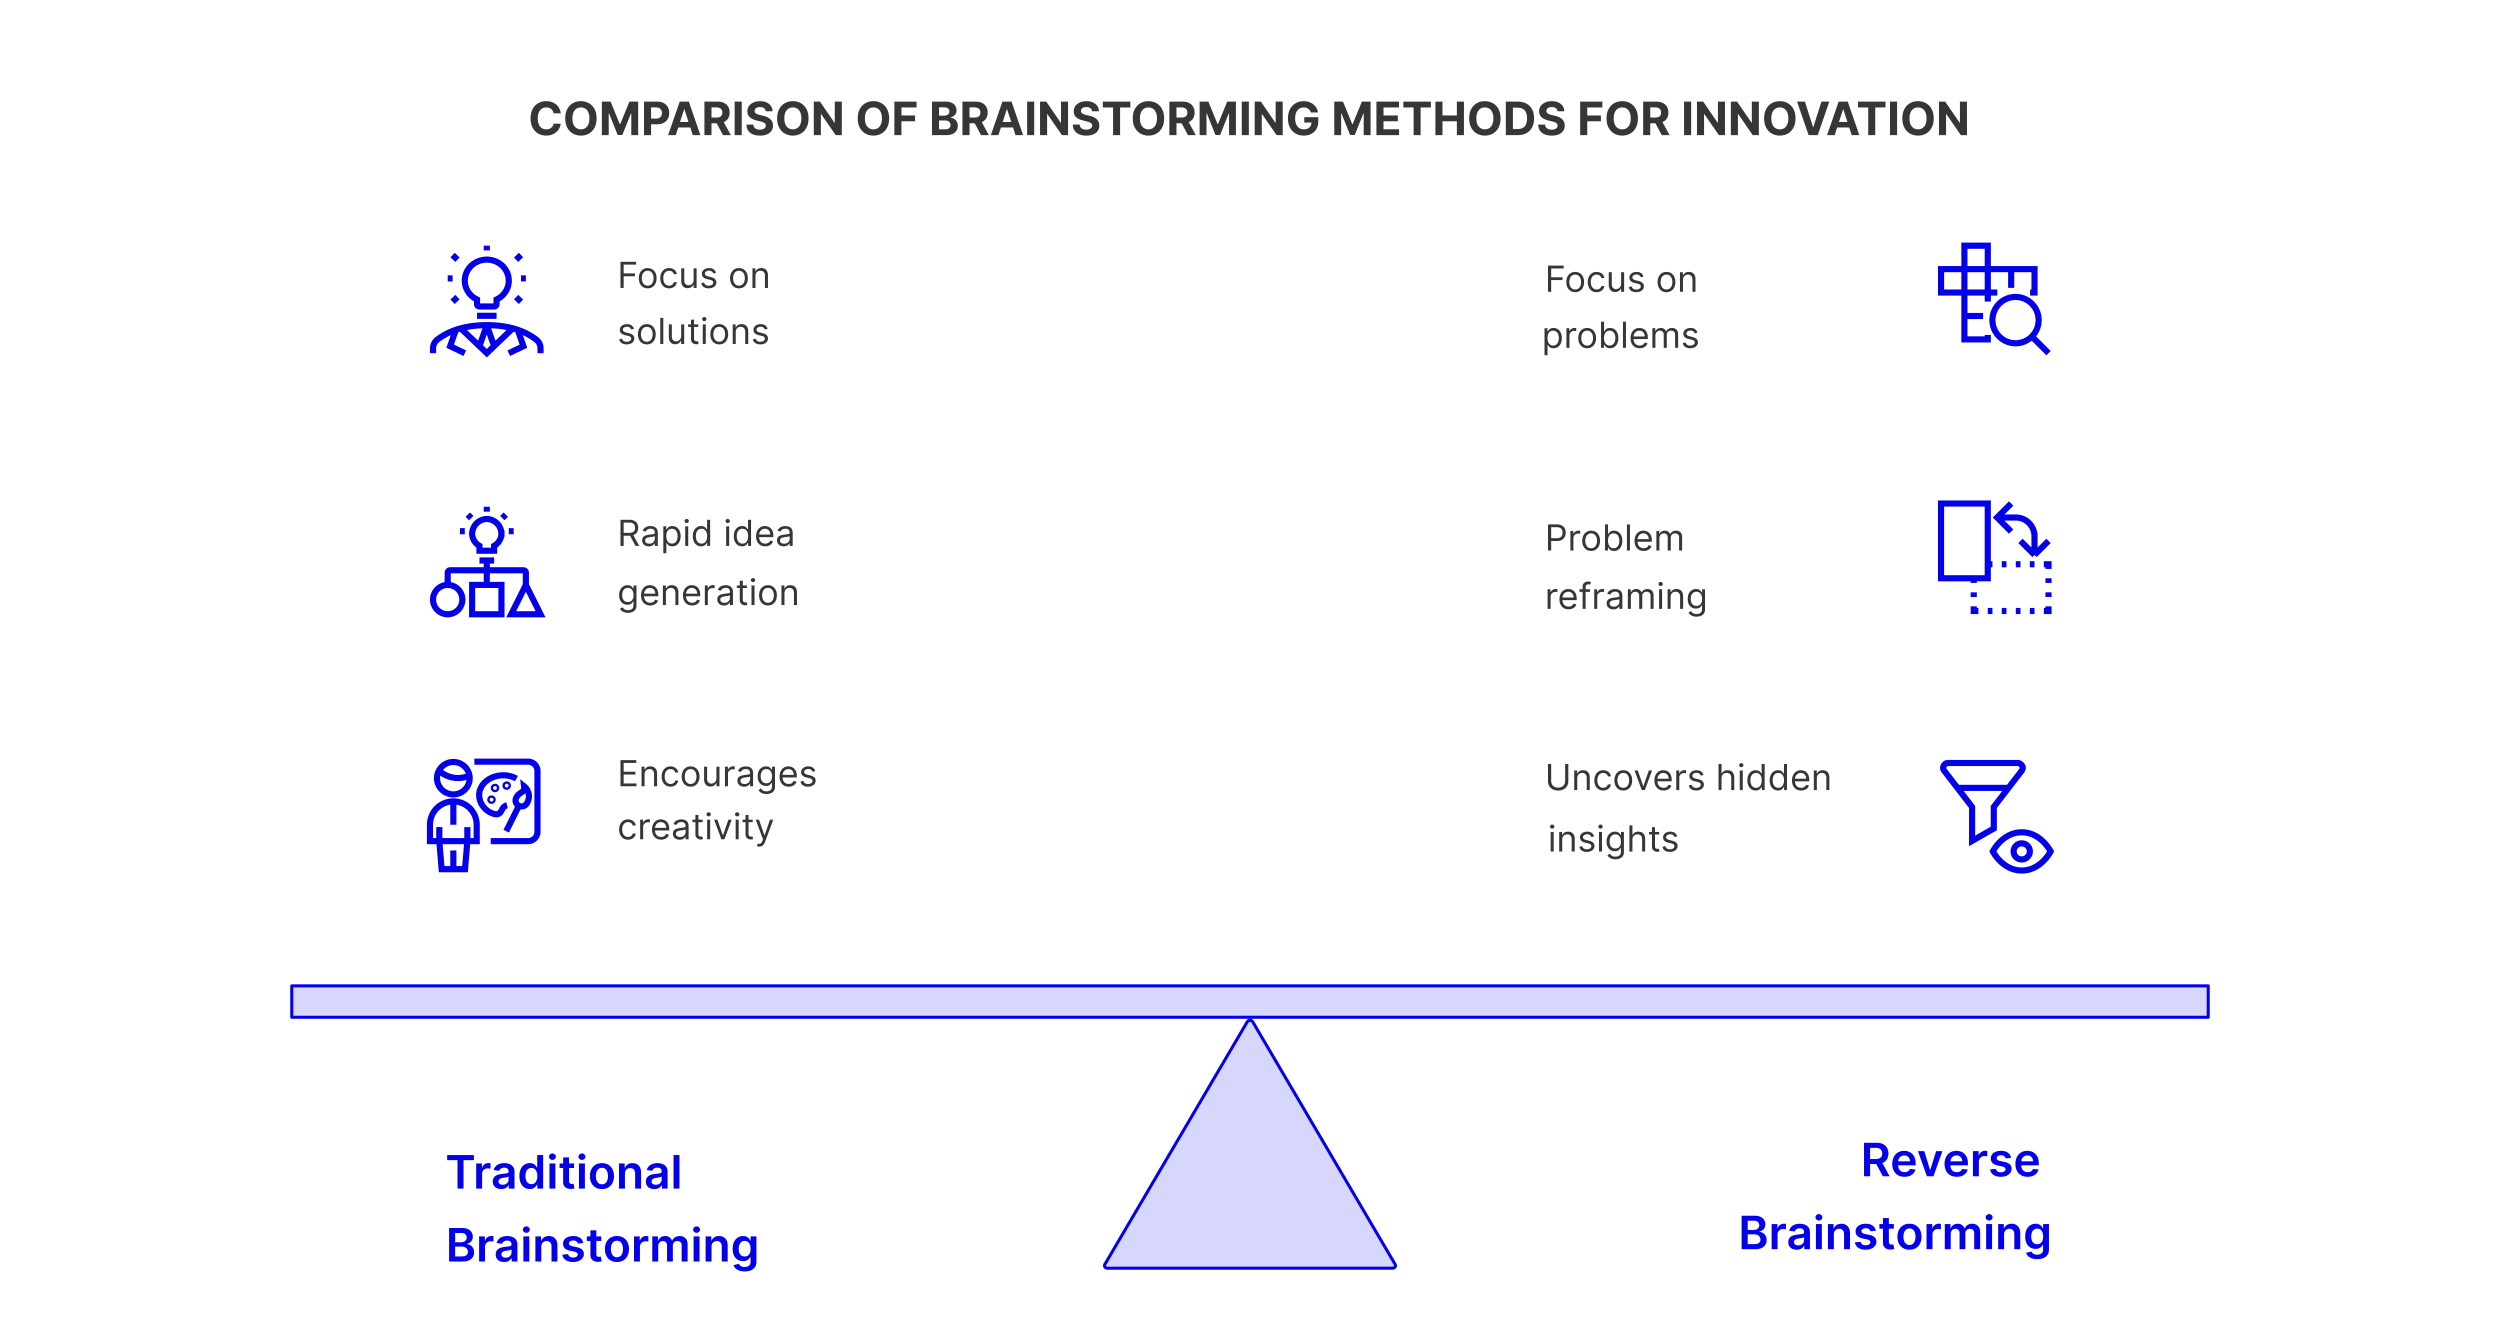 <?xml version="1.0" encoding="UTF-8"?> <svg xmlns="http://www.w3.org/2000/svg" width="814" height="437" fill="none"><path fill="#0500E8" fill-opacity=".16" fill-rule="evenodd" d="M95 320.996h624v10.22H95zM406.105 332.703c.369-.628 1.421-.628 1.789 0l46.382 78.997c.333.566-.151 1.232-.894 1.232h-92.764c-.743 0-1.227-.666-.894-1.232z" clip-rule="evenodd"></path><path fill="#363636" d="M182.574 36.91h-2.334a2.3 2.3 0 0 0-.261-.804 2 2 0 0 0-.506-.607 2.2 2.2 0 0 0-.713-.384 2.7 2.7 0 0 0-.869-.133q-.846 0-1.475.42-.629.416-.975 1.215-.346.794-.346 1.928 0 1.167.346 1.96.351.795.98 1.2t1.454.404q.464 0 .858-.123.399-.122.708-.356.31-.24.512-.581.207-.34.287-.778l2.334.011q-.091.75-.453 1.449-.358.693-.964 1.24-.602.544-1.439.864-.83.315-1.88.314-1.46 0-2.61-.66-1.145-.66-1.811-1.913-.66-1.252-.661-3.03 0-1.785.672-3.037.67-1.251 1.821-1.907 1.15-.66 2.589-.66.948 0 1.758.266a4.5 4.5 0 0 1 1.443.778q.629.505 1.023 1.24.4.736.512 1.684m11.678 1.636q0 1.784-.676 3.036-.671 1.252-1.833 1.912-1.156.655-2.599.655-1.453 0-2.61-.66t-1.827-1.913q-.672-1.252-.671-3.03 0-1.785.671-3.037.67-1.251 1.827-1.907 1.156-.66 2.61-.66 1.444 0 2.599.66 1.162.656 1.833 1.907.676 1.253.676 3.036m-2.338 0q0-1.157-.346-1.95-.342-.794-.964-1.204-.623-.41-1.46-.41t-1.46.41-.969 1.204q-.34.794-.341 1.95 0 1.155.341 1.949.346.794.969 1.204t1.46.41 1.46-.41.964-1.204q.346-.794.346-1.95m4.047-5.455h2.844l3.005 7.33h.127l3.005-7.33h2.844V44h-2.237v-7.1h-.091l-2.823 7.047h-1.523l-2.823-7.074h-.091V44h-2.237zM209.686 44V33.09h4.304q1.242 0 2.115.475a3.2 3.2 0 0 1 1.332 1.305q.463.83.463 1.918 0 1.086-.469 1.917A3.23 3.23 0 0 1 216.073 40q-.884.463-2.141.463h-2.743v-1.848h2.37q.666 0 1.097-.23a1.5 1.5 0 0 0 .65-.644q.219-.416.219-.953 0-.544-.219-.948a1.46 1.46 0 0 0-.65-.634q-.436-.23-1.108-.23h-1.555V44zm10.333 0h-2.472l3.766-10.91h2.973l3.76 10.91h-2.471l-2.733-8.416h-.085zm-.155-4.288h5.839v1.8h-5.839zM229.359 44V33.09h4.304q1.236 0 2.11.443a3.07 3.07 0 0 1 1.337 1.241q.463.8.463 1.88 0 1.087-.469 1.87-.468.778-1.358 1.193-.884.416-2.141.416h-2.882v-1.854h2.509q.66 0 1.097-.181.437-.18.65-.543.218-.363.218-.9 0-.544-.218-.917a1.34 1.34 0 0 0-.655-.564q-.437-.197-1.103-.197h-1.555V44zm5.892-4.965L237.962 44h-2.546l-2.653-4.965zm6.258-5.944V44h-2.306V33.09zm7.816 3.137q-.064-.645-.549-1.001-.484-.357-1.315-.357-.565 0-.954.16a1.34 1.34 0 0 0-.596.431 1.04 1.04 0 0 0-.203.629.9.9 0 0 0 .123.511q.138.219.378.378.24.155.554.272.314.113.671.192l.98.234q.714.16 1.311.426a4 4 0 0 1 1.033.655q.437.39.676.917.246.526.251 1.209-.005 1-.512 1.736-.5.73-1.448 1.135-.943.4-2.275.4-1.322 0-2.301-.405-.975-.405-1.523-1.199-.544-.798-.57-1.976h2.231q.037.549.315.916.282.363.751.549.474.18 1.07.18.586 0 1.018-.17.437-.17.676-.474t.24-.697a.9.9 0 0 0-.218-.618q-.213-.251-.629-.427a6.4 6.4 0 0 0-1.007-.32l-1.187-.297q-1.38-.336-2.179-1.05t-.794-1.923q-.005-.99.528-1.73.537-.742 1.475-1.157.937-.415 2.131-.415 1.214 0 2.12.415.91.416 1.417 1.156.505.741.522 1.715zm13.936 2.317q0 1.785-.676 3.037-.672 1.252-1.833 1.912-1.155.655-2.599.655-1.455 0-2.61-.66-1.156-.66-1.827-1.913-.672-1.252-.672-3.03 0-1.785.672-3.037.67-1.251 1.827-1.907 1.155-.66 2.61-.66 1.444 0 2.599.66 1.161.656 1.833 1.907.676 1.253.676 3.036m-2.338 0q0-1.155-.347-1.95-.34-.793-.964-1.203t-1.459-.41q-.837 0-1.46.41t-.969 1.204q-.34.794-.341 1.95 0 1.155.341 1.949.346.794.969 1.204t1.46.41q.836 0 1.459-.41t.964-1.204q.347-.794.347-1.95m13.171-5.454V44h-1.992l-4.746-6.866h-.08V44h-2.306V33.09h2.024l4.709 6.862h.095V33.09zm15.402 5.454q0 1.785-.676 3.037-.67 1.252-1.832 1.912-1.157.655-2.6.655-1.454 0-2.61-.66-1.157-.66-1.827-1.913-.67-1.252-.671-3.03 0-1.785.671-3.037.67-1.251 1.827-1.907 1.157-.66 2.61-.66 1.443 0 2.6.66 1.161.656 1.832 1.907.676 1.253.676 3.036m-2.338 0q0-1.155-.346-1.95-.341-.793-.964-1.203t-1.46-.41q-.836 0-1.459.41t-.97 1.204q-.34.794-.341 1.95 0 1.155.341 1.949.346.794.97 1.204.623.41 1.459.41t1.46-.41q.623-.41.964-1.204.346-.794.346-1.95M291.205 44V33.09h7.223v1.902h-4.917v2.6h4.438v1.902h-4.438V44zm12.246 0V33.09h4.368q1.204 0 2.008.358.804.357 1.209.99.405.63.405 1.45 0 .639-.256 1.123-.255.48-.703.789a2.9 2.9 0 0 1-1.012.431v.107q.624.026 1.167.351.549.325.889.911.342.58.341 1.385 0 .869-.431 1.55-.426.677-1.263 1.07-.836.396-2.061.395zm2.307-1.886h1.88q.964 0 1.406-.367.442-.373.442-.991a1.47 1.47 0 0 0-.218-.799 1.5 1.5 0 0 0-.623-.543q-.4-.198-.954-.197h-1.933zm0-4.458h1.709q.474 0 .842-.165.373-.171.586-.48.219-.309.218-.74 0-.591-.42-.953-.416-.363-1.183-.363h-1.752zm7.61 6.344V33.09h4.304q1.236 0 2.109.443a3.06 3.06 0 0 1 1.337 1.241q.464.8.464 1.88 0 1.087-.469 1.87-.468.778-1.358 1.193-.884.416-2.142.416h-2.881v-1.854h2.509q.66 0 1.097-.181.437-.18.65-.543.218-.363.218-.9 0-.544-.218-.917a1.34 1.34 0 0 0-.655-.564q-.437-.197-1.103-.197h-1.555V44zm5.891-4.965L321.971 44h-2.546l-2.653-4.965zM325.092 44h-2.471l3.766-10.91h2.972l3.76 10.91h-2.471l-2.733-8.416h-.085zm-.154-4.288h5.838v1.8h-5.838zm11.801-6.621V44h-2.306V33.09zm11.022 0V44h-1.992l-4.746-6.866h-.08V44h-2.306V33.09h2.024l4.709 6.862h.095V33.09zm7.824 3.137q-.065-.645-.549-1.001-.484-.357-1.315-.357-.566 0-.954.16a1.35 1.35 0 0 0-.597.431 1.04 1.04 0 0 0-.202.629.9.9 0 0 0 .123.511q.138.219.378.378.24.155.554.272.314.113.671.192l.98.234a7 7 0 0 1 1.31.426q.597.267 1.034.655.436.39.676.917.246.526.251 1.209-.005 1-.512 1.736-.501.73-1.449 1.135-.942.4-2.274.4-1.321 0-2.301-.405-.975-.405-1.524-1.199-.543-.798-.57-1.976h2.232q.037.549.315.916.282.363.751.549.474.18 1.07.18.586 0 1.018-.17a1.56 1.56 0 0 0 .676-.474q.24-.303.24-.697a.9.9 0 0 0-.219-.618q-.213-.251-.628-.427a6.4 6.4 0 0 0-1.007-.32l-1.188-.297q-1.38-.336-2.178-1.05-.8-.714-.794-1.923-.006-.99.527-1.73.538-.742 1.476-1.157t2.131-.415q1.214 0 2.12.415.91.416 1.416 1.156.507.741.522 1.715zm3.496-1.236v-1.901h8.959v1.901h-3.34V44h-2.28v-9.007zm19.961 3.553q0 1.785-.676 3.037-.671 1.252-1.833 1.912-1.155.655-2.599.655-1.454 0-2.61-.66t-1.827-1.913-.671-3.03q0-1.785.671-3.037.67-1.251 1.827-1.907 1.156-.66 2.61-.66 1.444 0 2.599.66 1.162.656 1.833 1.907.676 1.253.676 3.036m-2.338 0q0-1.155-.346-1.95-.342-.793-.964-1.203-.623-.41-1.46-.41-.836 0-1.459.41t-.97 1.204q-.34.794-.341 1.95 0 1.155.341 1.949.346.794.97 1.204.623.41 1.459.41t1.46-.41q.622-.41.964-1.204.346-.794.346-1.95M380.751 44V33.09h4.304q1.236 0 2.109.443a3.06 3.06 0 0 1 1.337 1.241q.464.8.464 1.88 0 1.087-.469 1.87-.469.778-1.358 1.193-.885.416-2.142.416h-2.881v-1.854h2.508q.661 0 1.098-.181.437-.18.65-.543.218-.363.218-.9 0-.544-.218-.917a1.34 1.34 0 0 0-.656-.564q-.436-.197-1.102-.197h-1.556V44zm5.891-4.965L389.354 44h-2.547l-2.652-4.965zm3.953-5.944h2.844l3.004 7.33h.128l3.004-7.33h2.845V44h-2.237v-7.1h-.091l-2.823 7.047h-1.523l-2.824-7.074h-.09V44h-2.237zm16.032 0V44h-2.307V33.09zm11.022 0V44h-1.992l-4.746-6.866h-.08V44h-2.307V33.09h2.024l4.709 6.862h.096V33.09zm9.139 3.526a2.4 2.4 0 0 0-.314-.687 2.122 2.122 0 0 0-1.156-.836 2.8 2.8 0 0 0-.815-.112q-.835 0-1.47.415-.629.415-.98 1.21-.352.788-.352 1.928t.346 1.939.981 1.22q.633.415 1.496.415.783 0 1.337-.277a2 2 0 0 0 .853-.794q.298-.51.298-1.209l.469.07h-2.813v-1.737h4.565v1.374q0 1.438-.607 2.472a4.14 4.14 0 0 1-1.673 1.587q-1.065.554-2.439.554-1.534 0-2.696-.676-1.16-.683-1.811-1.934-.644-1.257-.644-2.983 0-1.326.383-2.365a5.1 5.1 0 0 1 1.087-1.768 4.7 4.7 0 0 1 1.625-1.103 5.3 5.3 0 0 1 2.008-.378q.927 0 1.726.271.798.267 1.417.757.623.49 1.017 1.166.394.672.506 1.481zm7.649-3.526h2.845l3.004 7.33h.128l3.004-7.33h2.845V44h-2.238v-7.1h-.09l-2.823 7.047h-1.524l-2.823-7.074h-.09V44h-2.238zM448.163 44V33.09h7.351v1.902h-5.045v2.6h4.667v1.902h-4.667v2.604h5.066V44zm8.769-9.007V33.09h8.96v1.901h-3.34V44h-2.28v-9.007zM467.367 44V33.09h2.307v4.502h4.682v-4.501h2.301V44h-2.301v-4.506h-4.682V44zm21.216-5.455q0 1.785-.676 3.037-.671 1.252-1.833 1.912-1.156.655-2.599.655-1.453 0-2.61-.66t-1.827-1.913q-.671-1.252-.671-3.03 0-1.785.671-3.037.67-1.251 1.827-1.907 1.157-.66 2.61-.66 1.443 0 2.599.66 1.162.656 1.833 1.907.676 1.253.676 3.036m-2.338 0q0-1.155-.346-1.95-.342-.793-.964-1.203-.623-.41-1.46-.41-.836 0-1.459.41t-.97 1.204q-.34.794-.341 1.95 0 1.155.341 1.949.346.794.97 1.204.623.41 1.459.41t1.46-.41q.622-.41.964-1.204.346-.794.346-1.95M494.159 44h-3.867V33.09h3.899q1.646.001 2.834.656a4.4 4.4 0 0 1 1.827 1.87q.644 1.22.644 2.919 0 1.704-.644 2.93a4.43 4.43 0 0 1-1.838 1.88q-1.193.655-2.855.655m-1.561-1.976h1.465q1.023 0 1.721-.362.702-.368 1.054-1.135.357-.773.357-1.992 0-1.21-.357-1.976-.351-.767-1.049-1.13t-1.72-.362h-1.471zm14.525-5.796q-.065-.645-.549-1.001-.484-.357-1.315-.357-.566 0-.954.16a1.34 1.34 0 0 0-.596.431 1.04 1.04 0 0 0-.203.629.9.9 0 0 0 .123.511q.138.219.378.378.24.155.554.272.314.113.671.192l.98.234a7 7 0 0 1 1.31.426q.597.267 1.034.655.437.39.676.917.246.526.251 1.209-.005 1-.512 1.736-.5.73-1.449 1.135-.942.4-2.274.4-1.321 0-2.301-.405-.975-.405-1.524-1.199-.543-.798-.57-1.976h2.232q.037.549.315.916.282.363.751.549.474.18 1.07.18.586 0 1.018-.17a1.56 1.56 0 0 0 .676-.474q.24-.303.24-.697a.9.9 0 0 0-.218-.618q-.214-.251-.629-.427a6.4 6.4 0 0 0-1.007-.32l-1.188-.297q-1.38-.336-2.178-1.05-.799-.714-.794-1.923-.005-.99.527-1.73.538-.742 1.476-1.157t2.131-.415q1.214 0 2.12.415.91.416 1.417 1.156.505.741.522 1.715zM514.506 44V33.09h7.223v1.902h-4.917v2.6h4.437v1.902h-4.437V44zm18.799-5.455q0 1.785-.676 3.037-.672 1.252-1.833 1.912-1.155.655-2.599.655-1.455 0-2.61-.66-1.156-.66-1.827-1.913-.672-1.252-.672-3.03 0-1.785.672-3.037.67-1.251 1.827-1.907 1.155-.66 2.61-.66 1.443 0 2.599.66 1.161.656 1.833 1.907.676 1.253.676 3.036m-2.338 0q0-1.155-.347-1.95-.34-.793-.964-1.203t-1.459-.41q-.837 0-1.46.41t-.969 1.204q-.341.794-.341 1.95t.341 1.949q.346.794.969 1.204.624.41 1.46.41t1.459-.41q.624-.41.964-1.204.347-.794.347-1.95M535.014 44V33.09h4.304q1.235 0 2.109.443a3.06 3.06 0 0 1 1.337 1.241q.463.8.463 1.88 0 1.087-.468 1.87-.47.778-1.359 1.193-.884.416-2.141.416h-2.882v-1.854h2.509q.66 0 1.097-.181a1.3 1.3 0 0 0 .65-.543q.219-.363.219-.9 0-.544-.219-.917a1.34 1.34 0 0 0-.655-.564q-.437-.197-1.103-.197h-1.555V44zm5.891-4.965L543.616 44h-2.546l-2.653-4.965zm9.73-5.944V44h-2.306V33.09zm11.023 0V44h-1.992l-4.747-6.866h-.079V44h-2.307V33.09h2.024l4.709 6.862h.096V33.09zm11.03 0V44h-1.992l-4.746-6.866h-.08V44h-2.307V33.09h2.025l4.708 6.862h.096V33.09zm11.931 5.454q0 1.785-.677 3.037-.67 1.252-1.832 1.912-1.156.655-2.6.655-1.454 0-2.61-.66t-1.827-1.913-.671-3.03q0-1.785.671-3.037.672-1.251 1.827-1.907 1.156-.66 2.61-.66 1.444 0 2.6.66 1.161.656 1.832 1.907.677 1.253.677 3.036m-2.339 0q0-1.155-.346-1.95-.341-.793-.964-1.203-.624-.41-1.46-.41t-1.459.41q-.624.41-.97 1.204-.34.794-.341 1.95 0 1.155.341 1.949.346.794.97 1.204.623.41 1.459.41t1.46-.41q.623-.41.964-1.204.346-.794.346-1.95m5.403-5.454 2.636 8.288h.102l2.642-8.288h2.556L591.859 44h-2.972l-3.766-10.91zM597.363 44h-2.472l3.766-10.91h2.972L605.39 44h-2.472l-2.732-8.416h-.085zm-.155-4.288h5.838v1.8h-5.838zm7.747-4.72v-1.901h8.959v1.901h-3.34V44h-2.28v-9.007zm12.741-1.901V44h-2.306V33.09zm11.923 5.454q0 1.785-.677 3.037-.67 1.252-1.832 1.912-1.156.655-2.6.655-1.454 0-2.61-.66t-1.827-1.913-.671-3.03q0-1.785.671-3.037.672-1.251 1.827-1.907 1.156-.66 2.61-.66 1.444 0 2.6.66 1.161.656 1.832 1.907.677 1.253.677 3.036m-2.339 0q0-1.155-.346-1.95-.341-.793-.964-1.203-.624-.41-1.46-.41t-1.459.41q-.624.41-.97 1.204-.34.794-.341 1.95 0 1.155.341 1.949.346.794.97 1.204.623.41 1.459.41t1.46-.41q.623-.41.964-1.204.346-.794.346-1.95m13.172-5.454V44h-1.992l-4.747-6.866h-.079V44h-2.307V33.09h2.024l4.709 6.862h.096V33.09zM202.03 93.75v-8.51h5.103v.915h-4.072v2.875h3.689v.914h-3.689v3.806zm8.858.133q-.864 0-1.516-.411a2.8 2.8 0 0 1-1.014-1.151q-.361-.74-.361-1.729 0-.997.361-1.74.366-.744 1.014-1.156.652-.41 1.516-.41.865 0 1.513.41.653.412 1.014 1.156.365.743.365 1.74 0 .99-.365 1.729a2.76 2.76 0 0 1-1.014 1.15q-.648.412-1.513.412m0-.88q.657 0 1.081-.337a2 2 0 0 0 .627-.885q.204-.549.204-1.189t-.204-1.192a2 2 0 0 0-.627-.893q-.424-.341-1.081-.341-.656 0-1.08.34a2 2 0 0 0-.627.894 3.4 3.4 0 0 0-.204 1.192q0 .64.204 1.189.204.547.627.885.424.336 1.08.336m6.982.88q-.898 0-1.546-.424a2.77 2.77 0 0 1-.997-1.167q-.35-.744-.349-1.7 0-.972.357-1.716a2.8 2.8 0 0 1 1.006-1.167q.648-.424 1.512-.424.673 0 1.213.25.54.249.885.697.345.45.428 1.047h-.98a1.5 1.5 0 0 0-.499-.772q-.382-.341-1.03-.341-.574 0-1.006.3a1.95 1.95 0 0 0-.669.834q-.237.536-.237 1.26 0 .738.233 1.287.237.549.665.852a1.72 1.72 0 0 0 1.014.303q.381 0 .694-.133.31-.132.527-.382.216-.25.308-.598h.98a2.27 2.27 0 0 1-1.271 1.732q-.532.262-1.238.262m7.964-2.742v-3.773h.981v6.382h-.981v-1.08h-.066q-.225.486-.698.827-.474.336-1.197.336-.597 0-1.063-.262a1.84 1.84 0 0 1-.732-.797q-.265-.537-.265-1.35v-4.056h.98v3.989q0 .697.391 1.113.395.416 1.005.416.366 0 .744-.187.382-.187.64-.573.261-.387.261-.985m7.297-2.344-.88.25a1.7 1.7 0 0 0-.246-.428 1.2 1.2 0 0 0-.432-.35q-.274-.136-.702-.136-.585 0-.976.27-.387.266-.387.677a.7.7 0 0 0 .266.578q.267.21.831.353l.948.232q.855.208 1.275.636.42.424.42 1.093 0 .548-.316.98a2.1 2.1 0 0 1-.873.682q-.56.249-1.304.249-.977 0-1.616-.424-.64-.423-.811-1.238l.931-.233q.133.515.503.773.374.258.976.258.685 0 1.089-.291.407-.295.407-.706a.74.74 0 0 0-.233-.557q-.232-.23-.714-.34l-1.064-.25q-.877-.208-1.288-.644-.407-.44-.407-1.101 0-.54.303-.956.307-.415.835-.652a2.9 2.9 0 0 1 1.205-.237q.947 0 1.488.416.543.415.772 1.096m7.476 5.086q-.864 0-1.517-.411a2.8 2.8 0 0 1-1.013-1.151q-.362-.74-.362-1.729 0-.997.362-1.74.365-.744 1.013-1.156.653-.41 1.517-.41t1.512.41q.652.412 1.014 1.156.366.743.366 1.74 0 .99-.366 1.729a2.76 2.76 0 0 1-1.014 1.15q-.648.412-1.512.412m0-.88q.657 0 1.08-.337t.628-.885q.203-.549.203-1.189a3.4 3.4 0 0 0-.203-1.192 2 2 0 0 0-.628-.893q-.423-.341-1.08-.341t-1.08.34a2 2 0 0 0-.628.894 3.4 3.4 0 0 0-.203 1.192q0 .64.203 1.189.204.547.628.885.423.336 1.08.336m5.369-3.092v3.839h-.981v-6.382h.948v.997h.083q.224-.486.681-.78.457-.3 1.18-.3.648 0 1.135.266.486.261.756.798.27.531.27 1.346v4.055h-.981v-3.989q0-.751-.39-1.171-.391-.424-1.072-.424-.47 0-.84.204a1.46 1.46 0 0 0-.577.594q-.212.39-.212.947M206.418 107.052l-.881.249a1.6 1.6 0 0 0-.245-.428 1.2 1.2 0 0 0-.432-.349q-.274-.137-.702-.137-.586 0-.977.27-.386.266-.386.677 0 .366.266.578t.831.353l.947.232q.856.209 1.276.636.419.424.419 1.093 0 .548-.316.98a2.1 2.1 0 0 1-.872.682q-.561.249-1.305.249-.976 0-1.616-.424-.64-.423-.81-1.238l.931-.232q.132.515.502.772.374.258.977.258.686 0 1.088-.291.408-.295.407-.706a.74.74 0 0 0-.232-.557q-.233-.228-.715-.341l-1.063-.249q-.877-.207-1.288-.644-.408-.441-.408-1.101 0-.54.304-.956.307-.415.835-.652a2.9 2.9 0 0 1 1.205-.237q.947 0 1.487.416.545.415.773 1.097m4.185 5.085q-.864 0-1.517-.411a2.8 2.8 0 0 1-1.013-1.151q-.362-.74-.362-1.729 0-.997.362-1.74a2.8 2.8 0 0 1 1.013-1.155q.653-.412 1.517-.412t1.512.412q.653.411 1.014 1.155.366.743.366 1.74 0 .99-.366 1.729a2.76 2.76 0 0 1-1.014 1.151q-.648.411-1.512.411m0-.881q.656 0 1.08-.336.424-.337.627-.885.204-.549.204-1.189t-.204-1.192a2 2 0 0 0-.627-.893q-.424-.34-1.08-.341-.657 0-1.08.341a2 2 0 0 0-.628.893 3.4 3.4 0 0 0-.203 1.192q0 .64.203 1.189.204.547.628.885.423.336 1.08.336m5.369-7.761v8.509h-.981v-8.509zm5.818 5.9v-3.773h.98v6.382h-.98v-1.08h-.067q-.224.486-.698.827-.474.336-1.196.336-.599 0-1.064-.262a1.83 1.83 0 0 1-.731-.797q-.267-.537-.266-1.351v-4.055h.98v3.989q0 .698.391 1.113.394.416 1.005.416.366 0 .744-.187.382-.187.64-.573.262-.387.262-.985m5.552-3.773v.831h-3.308v-.831zm-2.344-1.529h.981v6.083q0 .416.12.623a.62.62 0 0 0 .316.274q.195.067.411.067.162 0 .266-.017l.167-.033.199.881q-.1.038-.278.075-.18.04-.453.041-.416 0-.815-.178a1.6 1.6 0 0 1-.656-.545q-.258-.365-.258-.922zm3.819 7.911v-6.382h.98v6.382zm.498-7.445a.7.7 0 0 1-.494-.196.63.63 0 0 1-.204-.469q0-.274.204-.47a.7.7 0 0 1 .494-.195q.287 0 .49.195a.62.62 0 0 1 .208.47.62.62 0 0 1-.208.469.68.68 0 0 1-.49.196m4.871 7.578q-.864 0-1.517-.411a2.8 2.8 0 0 1-1.014-1.151q-.361-.74-.361-1.729 0-.997.361-1.74a2.8 2.8 0 0 1 1.014-1.155q.653-.412 1.517-.412t1.512.412q.653.411 1.014 1.155.365.743.365 1.74 0 .99-.365 1.729a2.76 2.76 0 0 1-1.014 1.151q-.648.411-1.512.411m0-.881q.655 0 1.08-.336.424-.337.627-.885.204-.549.204-1.189t-.204-1.192a2 2 0 0 0-.627-.893q-.424-.34-1.08-.341-.657 0-1.081.341a2 2 0 0 0-.627.893 3.4 3.4 0 0 0-.204 1.192q0 .64.204 1.189.204.547.627.885.424.336 1.081.336m5.369-3.091v3.839h-.981v-6.382h.948v.997h.083q.223-.486.681-.781.457-.299 1.18-.299.648 0 1.134.266.486.263.756.798.27.531.27 1.346v4.055h-.98v-3.988q0-.752-.391-1.172-.39-.424-1.072-.424-.469 0-.839.204a1.44 1.44 0 0 0-.577.594q-.213.39-.212.947m10.384-1.113-.881.249a1.6 1.6 0 0 0-.245-.428 1.2 1.2 0 0 0-.432-.349q-.274-.137-.703-.137-.585 0-.976.27-.387.266-.386.677 0 .366.266.578.265.212.831.353l.947.232q.856.209 1.275.636.42.424.42 1.093 0 .548-.316.98a2.1 2.1 0 0 1-.872.682q-.561.249-1.305.249-.977 0-1.616-.424-.64-.423-.81-1.238l.93-.232q.134.515.503.772.374.258.977.258.685 0 1.088-.291.407-.295.407-.706a.74.74 0 0 0-.232-.557q-.234-.228-.715-.341l-1.064-.249q-.876-.207-1.288-.644-.407-.441-.407-1.101 0-.54.303-.956.308-.415.836-.652a2.9 2.9 0 0 1 1.204-.237q.948 0 1.488.416.544.415.773 1.097M504.03 95v-8.51h5.103v.915h-4.072v2.875h3.689v.914h-3.689V95zm8.858.133q-.864 0-1.516-.411a2.8 2.8 0 0 1-1.014-1.151q-.361-.74-.361-1.729 0-.997.361-1.74.366-.744 1.014-1.156.652-.41 1.516-.41.865 0 1.513.41.653.412 1.014 1.156.365.743.365 1.74 0 .99-.365 1.729a2.76 2.76 0 0 1-1.014 1.15q-.648.412-1.513.412m0-.88q.657 0 1.081-.337a2 2 0 0 0 .627-.885q.204-.549.204-1.189t-.204-1.192a2 2 0 0 0-.627-.893q-.424-.341-1.081-.341-.655 0-1.08.34a2 2 0 0 0-.627.894 3.4 3.4 0 0 0-.204 1.192q0 .64.204 1.189.204.547.627.885.425.336 1.08.336m6.982.88q-.898 0-1.546-.424a2.77 2.77 0 0 1-.997-1.167q-.35-.744-.349-1.7 0-.972.357-1.716a2.8 2.8 0 0 1 1.006-1.167q.648-.424 1.512-.424.673 0 1.213.25.54.249.885.697.345.45.428 1.047h-.98a1.5 1.5 0 0 0-.499-.772q-.382-.341-1.03-.341-.574 0-1.006.3a1.95 1.95 0 0 0-.669.834q-.237.536-.237 1.26 0 .738.233 1.287.237.549.665.852a1.72 1.72 0 0 0 1.014.303q.381 0 .694-.133.31-.132.527-.382.216-.25.308-.598h.98a2.27 2.27 0 0 1-1.271 1.732q-.532.262-1.238.262m7.964-2.742v-3.773h.981V95h-.981v-1.08h-.066q-.224.486-.698.827-.474.336-1.197.336-.597 0-1.063-.262a1.84 1.84 0 0 1-.732-.797q-.265-.537-.265-1.35v-4.056h.98v3.989q0 .697.391 1.113.394.416 1.005.416.366 0 .744-.187.382-.187.64-.573.261-.387.261-.985m7.297-2.344-.88.25a1.7 1.7 0 0 0-.246-.428 1.2 1.2 0 0 0-.432-.35q-.274-.136-.702-.136-.586 0-.976.27-.387.266-.387.677a.7.7 0 0 0 .266.578q.267.21.831.353l.948.232q.855.208 1.275.636.42.424.42 1.093 0 .548-.316.98a2.1 2.1 0 0 1-.873.682q-.56.249-1.304.249-.977 0-1.616-.424-.64-.423-.811-1.238l.931-.233q.133.515.503.773.374.258.976.258.686 0 1.089-.291.407-.295.407-.706a.74.74 0 0 0-.233-.557q-.233-.23-.714-.34l-1.064-.25q-.876-.208-1.288-.644-.407-.44-.407-1.101 0-.54.303-.956.307-.415.835-.652a2.9 2.9 0 0 1 1.205-.237q.947 0 1.488.416.543.415.772 1.096m7.476 5.086q-.864 0-1.517-.411a2.8 2.8 0 0 1-1.013-1.151q-.362-.74-.362-1.729 0-.997.362-1.74.365-.744 1.013-1.156.653-.41 1.517-.41t1.512.41q.652.412 1.014 1.156.366.743.366 1.74 0 .99-.366 1.729a2.76 2.76 0 0 1-1.014 1.15q-.648.412-1.512.412m0-.88q.657 0 1.08-.337t.628-.885q.203-.549.203-1.189a3.4 3.4 0 0 0-.203-1.192 2 2 0 0 0-.628-.893q-.423-.341-1.08-.341t-1.08.34a2 2 0 0 0-.628.894 3.4 3.4 0 0 0-.203 1.192q0 .64.203 1.189.204.547.628.885.423.336 1.08.336m5.369-3.092V95h-.981v-6.382h.948v.997h.083q.224-.486.681-.78.457-.3 1.18-.3.648 0 1.135.266.486.261.756.798.27.531.27 1.346V95h-.981v-3.989q0-.751-.39-1.171-.391-.424-1.072-.424-.47 0-.84.204a1.46 1.46 0 0 0-.577.594q-.212.39-.212.947M502.897 115.647v-8.775h.948v1.014h.116q.108-.166.299-.424.195-.261.557-.465.365-.208.989-.208a2.54 2.54 0 0 1 1.421.403q.615.404.96 1.143.344.74.344 1.745 0 1.014-.344 1.757-.345.74-.956 1.147a2.5 2.5 0 0 1-1.409.403q-.614 0-.984-.203a1.8 1.8 0 0 1-.569-.47 6 6 0 0 1-.308-.44h-.083v3.373zm.964-5.584q0 .723.212 1.276.213.548.619.86.408.307.997.307.615 0 1.027-.324.415-.328.623-.881.212-.556.212-1.238 0-.672-.208-1.213a1.87 1.87 0 0 0-.619-.86q-.411-.32-1.035-.32-.598 0-1.005.303-.406.3-.615.84a3.5 3.5 0 0 0-.208 1.25m6.166 3.191v-6.382h.947v.964h.067q.175-.474.631-.768a1.86 1.86 0 0 1 1.031-.295 10 10 0 0 1 .515.016v.997a3 3 0 0 0-.228-.037 2.3 2.3 0 0 0-.37-.029q-.465 0-.831.195a1.5 1.5 0 0 0-.574.532 1.44 1.44 0 0 0-.207.769v4.038zm6.752.133q-.864 0-1.517-.411a2.8 2.8 0 0 1-1.014-1.151q-.361-.74-.361-1.729 0-.997.361-1.74a2.8 2.8 0 0 1 1.014-1.155q.653-.412 1.517-.412t1.512.412q.652.411 1.014 1.155.365.743.365 1.74 0 .99-.365 1.729a2.76 2.76 0 0 1-1.014 1.151q-.648.411-1.512.411m0-.881q.656 0 1.08-.336.424-.337.627-.885.204-.549.204-1.189t-.204-1.192a2 2 0 0 0-.627-.893q-.424-.34-1.08-.341-.657 0-1.081.341a2 2 0 0 0-.627.893 3.4 3.4 0 0 0-.203 1.192q0 .64.203 1.189.204.547.627.885.424.336 1.081.336m4.521.748v-8.509h.981v3.141h.083q.108-.166.299-.424.195-.261.557-.465.365-.208.989-.208a2.54 2.54 0 0 1 1.421.403q.614.404.959 1.143.345.74.345 1.745 0 1.014-.345 1.757-.345.74-.955 1.147a2.5 2.5 0 0 1-1.409.403q-.615 0-.984-.203a1.8 1.8 0 0 1-.57-.47 6 6 0 0 1-.307-.44h-.116v.98zm.964-3.191q0 .723.212 1.276.212.548.619.86.408.307.997.307.615 0 1.027-.324.414-.328.623-.881.212-.556.212-1.238 0-.672-.208-1.213a1.87 1.87 0 0 0-.619-.86q-.411-.32-1.035-.32-.598 0-1.005.303-.408.3-.615.84-.208.536-.208 1.25m7.151-5.318v8.509h-.981v-8.509zm4.471 8.642q-.922 0-1.591-.407a2.74 2.74 0 0 1-1.026-1.147q-.358-.74-.358-1.72 0-.981.358-1.728a2.8 2.8 0 0 1 1.005-1.172q.648-.424 1.513-.424.498 0 .984.166t.885.541q.399.37.636.98.237.611.237 1.504v.416h-4.92v-.848h3.923q0-.54-.216-.964a1.64 1.64 0 0 0-.607-.669 1.7 1.7 0 0 0-.922-.245q-.587 0-1.014.291-.424.286-.653.748a2.2 2.2 0 0 0-.228.989v.565q0 .723.249 1.225a1.8 1.8 0 0 0 .702.761q.45.257 1.043.257.387 0 .698-.108.316-.112.545-.332.228-.225.353-.557l.947.266q-.15.482-.503.848a2.45 2.45 0 0 1-.872.565 3.2 3.2 0 0 1-1.168.199m4.134-.133v-6.382h.948v.997h.083a1.6 1.6 0 0 1 .644-.793q.444-.287 1.067-.287.633 0 1.052.287.423.282.66.793h.067q.244-.494.735-.785.49-.294 1.176-.295.856 0 1.4.536.544.532.544 1.658v4.271h-.98v-4.271q0-.706-.387-1.01a1.43 1.43 0 0 0-.909-.303q-.674 0-1.043.407-.37.404-.37 1.022v4.155h-.997v-4.371q0-.544-.353-.876-.354-.337-.91-.337-.382 0-.715.204a1.53 1.53 0 0 0-.532.565 1.67 1.67 0 0 0-.199.827v3.988zm14.69-4.952-.881.249a1.6 1.6 0 0 0-.245-.428 1.2 1.2 0 0 0-.432-.349q-.274-.137-.703-.137-.586 0-.976.27-.387.266-.386.677 0 .366.266.578t.831.353l.947.232q.856.209 1.275.636.42.424.42 1.093 0 .548-.316.98a2.1 2.1 0 0 1-.872.682q-.561.249-1.305.249-.977 0-1.616-.424-.64-.423-.81-1.238l.93-.232q.134.515.503.772.374.258.977.258.685 0 1.088-.291.408-.295.407-.706a.74.74 0 0 0-.232-.557q-.234-.228-.715-.341l-1.064-.249q-.876-.207-1.288-.644-.407-.441-.407-1.101 0-.54.303-.956.308-.415.836-.652a2.9 2.9 0 0 1 1.204-.237q.948 0 1.488.416.544.415.773 1.097M202.03 177.75v-8.509h2.876q.996 0 1.637.341.64.336.947.926t.307 1.342-.307 1.334q-.308.582-.943.914-.636.328-1.625.328h-2.327v-.931h2.294q.681 0 1.097-.199.42-.2.606-.565a1.9 1.9 0 0 0 .192-.881q0-.511-.192-.893a1.3 1.3 0 0 0-.61-.59q-.42-.212-1.11-.212h-1.811v7.595zm4.006-3.822 2.094 3.822h-1.197l-2.061-3.822zm5.223 3.972q-.606 0-1.101-.229a1.9 1.9 0 0 1-.785-.669q-.291-.44-.291-1.064 0-.548.216-.889.216-.345.578-.54t.797-.291a10 10 0 0 1 .885-.157q.582-.075.944-.113.365-.04.531-.137.171-.095.171-.332v-.033q0-.615-.337-.956-.332-.34-1.009-.341-.703 0-1.101.308-.399.308-.561.656l-.931-.332q.25-.582.665-.906a2.5 2.5 0 0 1 .914-.457q.498-.133.98-.133.308 0 .707.075.402.07.777.295.378.224.627.677t.249 1.213v4.205h-.98v-.864h-.05a1.8 1.8 0 0 1-.332.444 1.9 1.9 0 0 1-.62.403q-.386.167-.943.167m.15-.881q.582 0 .98-.229a1.55 1.55 0 0 0 .815-1.35v-.898q-.063.075-.274.138-.209.058-.482.103-.27.042-.528.075-.254.03-.411.05a3.7 3.7 0 0 0-.715.162 1.24 1.24 0 0 0-.532.328q-.2.216-.199.59 0 .512.378.773.382.258.968.258m4.565 3.124v-8.775h.947v1.014h.117a8 8 0 0 1 .299-.424q.195-.261.557-.465.365-.208.988-.208.806 0 1.421.403.615.404.96 1.143t.345 1.745q0 1.013-.345 1.757-.345.74-.956 1.147a2.5 2.5 0 0 1-1.408.403q-.615 0-.985-.204a1.8 1.8 0 0 1-.569-.469 6 6 0 0 1-.307-.441h-.083v3.374zm.964-5.584q0 .723.212 1.276.211.548.619.86.407.307.997.307.615 0 1.026-.324.415-.328.624-.881.211-.557.211-1.238 0-.673-.207-1.213a1.87 1.87 0 0 0-.619-.86q-.412-.32-1.035-.32-.598 0-1.005.303-.408.3-.615.839-.208.537-.208 1.251m6.166 3.191v-6.382h.98v6.382zm.498-7.445a.7.7 0 0 1-.494-.196.63.63 0 0 1-.204-.469q0-.275.204-.47a.7.7 0 0 1 .494-.195q.287 0 .491.195.207.195.207.47a.62.62 0 0 1-.207.469.69.69 0 0 1-.491.196m4.688 7.578a2.5 2.5 0 0 1-1.409-.403q-.61-.408-.955-1.147-.345-.743-.345-1.757 0-1.006.345-1.745t.96-1.143q.614-.403 1.421-.403.622 0 .984.208.366.204.557.465.195.258.303.424h.083v-3.141h.981v8.509h-.947v-.981h-.117a6 6 0 0 1-.307.441 1.8 1.8 0 0 1-.569.469q-.37.204-.985.204m.133-.881q.59 0 .997-.307.408-.312.619-.86.212-.553.212-1.276 0-.714-.208-1.251a1.8 1.8 0 0 0-.615-.839q-.406-.303-1.005-.303-.624 0-1.039.32-.41.315-.619.86a3.4 3.4 0 0 0-.203 1.213q0 .681.207 1.238.212.553.624.881.415.324 1.03.324m8.015.748v-6.382h.98v6.382zm.498-7.445a.7.7 0 0 1-.494-.196.63.63 0 0 1-.204-.469q0-.275.204-.47a.7.7 0 0 1 .494-.195q.287 0 .49.195a.62.62 0 0 1 .208.47.62.62 0 0 1-.208.469.68.68 0 0 1-.49.196m4.688 7.578a2.5 2.5 0 0 1-1.409-.403q-.61-.408-.955-1.147-.345-.743-.345-1.757 0-1.006.345-1.745t.96-1.143q.614-.403 1.42-.403.624 0 .985.208.365.204.557.465.195.258.303.424h.083v-3.141h.981v8.509h-.947v-.981h-.117a6 6 0 0 1-.307.441 1.8 1.8 0 0 1-.569.469q-.37.204-.985.204m.133-.881q.59 0 .997-.307.407-.312.619-.86.212-.553.212-1.276 0-.714-.208-1.251a1.8 1.8 0 0 0-.615-.839q-.406-.303-1.005-.303-.624 0-1.039.32-.41.315-.619.86a3.4 3.4 0 0 0-.204 1.213q0 .681.208 1.238.212.553.623.881.416.324 1.031.324m7.4.881q-.923 0-1.592-.407a2.74 2.74 0 0 1-1.026-1.147q-.357-.74-.357-1.72 0-.981.357-1.728a2.8 2.8 0 0 1 1.005-1.172q.65-.424 1.513-.424.498 0 .985.166.486.166.885.54.398.37.635.981.237.61.237 1.504v.415h-4.919v-.847h3.922q0-.54-.216-.964a1.6 1.6 0 0 0-.607-.669 1.7 1.7 0 0 0-.922-.245q-.587 0-1.014.291-.423.286-.652.748a2.2 2.2 0 0 0-.229.988v.566q0 .722.25 1.225.253.499.702.761.448.257 1.043.257.386 0 .698-.108.315-.112.544-.332.228-.225.353-.557l.947.266a2.1 2.1 0 0 1-.502.847q-.354.362-.873.566a3.3 3.3 0 0 1-1.167.199m6.012.017q-.607 0-1.101-.229a1.9 1.9 0 0 1-.786-.669q-.291-.44-.291-1.064 0-.548.217-.889.216-.345.577-.54.362-.195.798-.291.44-.1.885-.157.582-.075.943-.113.366-.04.532-.137.17-.095.17-.332v-.033q0-.615-.336-.956-.333-.34-1.01-.341-.702 0-1.101.308t-.561.656l-.931-.332q.25-.582.665-.906a2.5 2.5 0 0 1 .914-.457q.498-.133.981-.133.307 0 .706.075.403.07.777.295.378.224.627.677.25.453.25 1.213v4.205h-.981v-.864h-.05a1.7 1.7 0 0 1-.332.444 1.9 1.9 0 0 1-.619.403q-.387.167-.943.167m.149-.881q.582 0 .981-.229a1.55 1.55 0 0 0 .814-1.35v-.898q-.063.075-.274.138a5 5 0 0 1-.482.103q-.27.042-.528.075-.254.03-.411.05a3.7 3.7 0 0 0-.715.162 1.24 1.24 0 0 0-.532.328q-.2.216-.199.59 0 .512.378.773.383.258.968.258M204.473 199.53q-.71 0-1.221-.183a2.6 2.6 0 0 1-.852-.473 2.6 2.6 0 0 1-.536-.623l.781-.549q.133.174.337.399.204.228.557.395.357.17.934.17.774 0 1.276-.374.503-.374.503-1.172v-1.296h-.083a5 5 0 0 1-.308.432q-.195.254-.565.453-.365.195-.989.195-.773 0-1.387-.365a2.57 2.57 0 0 1-.969-1.064q-.353-.697-.353-1.695 0-.98.345-1.708.345-.73.96-1.13a2.54 2.54 0 0 1 1.421-.403q.623 0 .989.208.37.204.565.465.2.258.307.424h.1v-1.014h.947v6.565q0 .822-.374 1.338a2.13 2.13 0 0 1-.997.76 3.8 3.8 0 0 1-1.388.245m-.033-3.506q.59 0 .997-.27t.619-.777.212-1.214a3.3 3.3 0 0 0-.207-1.217 1.84 1.84 0 0 0-.615-.827q-.408-.299-1.006-.299-.623 0-1.039.316-.41.315-.619.847a3.3 3.3 0 0 0-.203 1.18q0 .666.208 1.176.212.507.623.798.415.287 1.03.287m7.263 1.113q-.923 0-1.591-.407a2.73 2.73 0 0 1-1.027-1.147q-.357-.74-.357-1.72 0-.981.357-1.728a2.8 2.8 0 0 1 1.006-1.172q.648-.424 1.512-.424.5 0 .985.166.486.166.885.541.4.37.635.98.237.611.237 1.504v.416h-4.919v-.848h3.922q0-.54-.216-.964a1.63 1.63 0 0 0-.607-.669 1.7 1.7 0 0 0-.922-.245q-.585 0-1.014.291-.423.286-.652.748a2.2 2.2 0 0 0-.228.989v.565q0 .723.249 1.225a1.8 1.8 0 0 0 .702.761q.449.257 1.043.257.386 0 .698-.108.315-.112.544-.332.228-.225.353-.557l.948.266q-.15.482-.503.848a2.45 2.45 0 0 1-.873.565 3.2 3.2 0 0 1-1.167.199m5.114-3.972v3.839h-.98v-6.382h.947v.997h.083q.225-.486.682-.781.456-.299 1.18-.299.648 0 1.134.266.486.263.756.798.27.531.27 1.346v4.055h-.98v-3.988q0-.753-.391-1.172-.39-.424-1.072-.424-.47 0-.839.204a1.45 1.45 0 0 0-.578.594q-.212.39-.212.947m8.54 3.972q-.923 0-1.592-.407a2.74 2.74 0 0 1-1.026-1.147q-.357-.74-.357-1.72 0-.981.357-1.728a2.8 2.8 0 0 1 1.006-1.172q.648-.424 1.512-.424.499 0 .985.166t.885.541q.398.37.635.98.237.611.237 1.504v.416h-4.919v-.848h3.922q0-.54-.216-.964a1.64 1.64 0 0 0-.607-.669 1.7 1.7 0 0 0-.922-.245q-.587 0-1.014.291-.423.286-.652.748a2.2 2.2 0 0 0-.229.989v.565q0 .723.25 1.225a1.8 1.8 0 0 0 .702.761q.449.257 1.043.257.386 0 .698-.108.315-.112.544-.332.228-.225.353-.557l.947.266a2.1 2.1 0 0 1-.502.848 2.5 2.5 0 0 1-.873.565 3.2 3.2 0 0 1-1.167.199m4.134-.133v-6.382h.947v.964h.066a1.53 1.53 0 0 1 .632-.768 1.86 1.86 0 0 1 1.03-.295 10 10 0 0 1 .516.016v.997a4 4 0 0 0-.229-.037 2.3 2.3 0 0 0-.37-.029q-.465 0-.831.195a1.43 1.43 0 0 0-.781 1.301v4.038zm6.231.15q-.607 0-1.101-.229a1.9 1.9 0 0 1-.785-.669q-.291-.44-.291-1.063 0-.549.216-.889.216-.345.577-.541.362-.195.798-.29.441-.1.885-.158.582-.075.943-.113.366-.04.532-.137.17-.095.17-.332v-.033q0-.615-.336-.956-.333-.34-1.01-.341-.702 0-1.101.308t-.561.656l-.93-.332q.249-.582.664-.906.42-.328.914-.457.5-.133.981-.133.307 0 .706.075.404.07.777.295.378.225.628.677.249.453.249 1.213v4.205h-.981v-.864h-.049a1.8 1.8 0 0 1-.333.445 1.9 1.9 0 0 1-.619.403q-.387.166-.943.166m.149-.881q.582 0 .981-.229a1.55 1.55 0 0 0 .814-1.35v-.897q-.062.074-.274.137a5 5 0 0 1-.482.104q-.27.04-.527.074-.254.03-.412.05a3.7 3.7 0 0 0-.714.162 1.2 1.2 0 0 0-.532.329q-.2.215-.2.59 0 .51.378.772.383.258.968.258m7.341-5.651v.831h-3.307v-.831zm-2.343-1.529h.98v6.083q0 .416.121.623a.62.62 0 0 0 .316.274q.195.067.411.067.161 0 .266-.017l.166-.033.199.881q-.1.038-.278.075-.178.04-.453.041-.415 0-.814-.178a1.63 1.63 0 0 1-.657-.545q-.257-.365-.257-.922zm3.818 7.911v-6.382h.981v6.382zm.499-7.445a.7.7 0 0 1-.495-.196.62.62 0 0 1-.203-.469q0-.274.203-.47a.7.7 0 0 1 .495-.195q.286 0 .49.195a.63.63 0 0 1 .208.47q0 .274-.208.469a.68.68 0 0 1-.49.196m4.87 7.578q-.864 0-1.516-.411a2.8 2.8 0 0 1-1.014-1.151q-.362-.74-.362-1.729 0-.997.362-1.74a2.8 2.8 0 0 1 1.014-1.155q.652-.412 1.516-.412t1.512.412q.653.411 1.014 1.155.366.743.366 1.74 0 .99-.366 1.729a2.76 2.76 0 0 1-1.014 1.151q-.648.411-1.512.411m0-.881q.657 0 1.08-.336a2 2 0 0 0 .628-.885q.203-.549.203-1.189t-.203-1.192a2 2 0 0 0-.628-.893q-.423-.34-1.08-.341-.657 0-1.08.341a2 2 0 0 0-.628.893 3.4 3.4 0 0 0-.203 1.192q0 .64.203 1.189.204.548.628.885.423.336 1.08.336m5.369-3.091v3.839h-.98v-6.382h.947v.997h.083q.225-.486.681-.781.457-.299 1.18-.299.649 0 1.135.266.486.263.756.798.27.531.27 1.346v4.055h-.981v-3.988q0-.753-.39-1.172-.391-.424-1.072-.424-.47 0-.839.204a1.45 1.45 0 0 0-.578.594q-.212.39-.212.947M504.03 179.254v-8.509h2.876q1 0 1.637.362.64.357.947.968.307.61.307 1.362t-.307 1.367q-.303.615-.939.981-.636.361-1.629.361h-2.061v-.914h2.028q.686 0 1.101-.237.416-.236.602-.639.192-.408.192-.919 0-.51-.192-.914a1.36 1.36 0 0 0-.606-.631q-.42-.233-1.114-.233h-1.811v7.595zm7.294 0v-6.382h.948v.964h.066q.174-.474.632-.768a1.85 1.85 0 0 1 1.03-.295 10 10 0 0 1 .515.016v.997a3 3 0 0 0-.228-.037 2.3 2.3 0 0 0-.37-.029q-.465 0-.831.195a1.5 1.5 0 0 0-.574.532 1.44 1.44 0 0 0-.207.769v4.038zm6.752.133q-.864 0-1.517-.411a2.8 2.8 0 0 1-1.013-1.151q-.362-.74-.362-1.729 0-.997.362-1.74a2.8 2.8 0 0 1 1.013-1.155q.653-.412 1.517-.412t1.512.412q.653.411 1.014 1.155.366.743.366 1.74 0 .99-.366 1.729a2.76 2.76 0 0 1-1.014 1.151q-.648.411-1.512.411m0-.881q.656 0 1.08-.336.425-.337.627-.885.204-.549.204-1.189t-.204-1.192a2 2 0 0 0-.627-.893q-.424-.34-1.08-.341-.657 0-1.08.341a2 2 0 0 0-.628.893 3.4 3.4 0 0 0-.203 1.192q0 .64.203 1.189.204.548.628.885.423.336 1.08.336m4.521.748v-8.509h.981v3.141h.083q.108-.166.299-.424.195-.261.557-.465.365-.208.989-.208a2.54 2.54 0 0 1 1.421.403q.615.404.959 1.143.345.74.345 1.745 0 1.014-.345 1.757-.345.74-.955 1.147a2.5 2.5 0 0 1-1.409.403q-.615 0-.984-.203a1.8 1.8 0 0 1-.57-.47 6 6 0 0 1-.307-.44h-.116v.98zm.964-3.191q0 .723.212 1.276.212.548.619.86.408.307.997.307.615 0 1.027-.324.415-.328.623-.881.212-.556.212-1.238 0-.673-.208-1.213a1.87 1.87 0 0 0-.619-.86q-.411-.32-1.035-.32-.598 0-1.005.303-.408.3-.615.84-.208.536-.208 1.25m7.151-5.318v8.509h-.981v-8.509zm4.471 8.642q-.922 0-1.591-.407a2.74 2.74 0 0 1-1.026-1.147q-.358-.74-.358-1.72 0-.981.358-1.728a2.8 2.8 0 0 1 1.005-1.172q.648-.424 1.513-.424.498 0 .984.166t.885.541q.399.37.636.98.237.611.237 1.504v.416h-4.92v-.848h3.923q0-.54-.216-.964a1.64 1.64 0 0 0-.607-.669 1.7 1.7 0 0 0-.922-.245q-.587 0-1.014.291-.424.286-.652.748a2.2 2.2 0 0 0-.229.989v.565q0 .723.249 1.225a1.8 1.8 0 0 0 .702.761q.45.257 1.043.257.387 0 .698-.108.316-.112.545-.332.228-.225.353-.557l.947.266q-.15.482-.503.848a2.45 2.45 0 0 1-.872.565 3.2 3.2 0 0 1-1.168.199m4.134-.133v-6.382h.948v.997h.083a1.6 1.6 0 0 1 .644-.793q.444-.287 1.068-.287.631 0 1.051.287.423.282.66.793h.067q.245-.494.735-.785.49-.294 1.176-.295.856 0 1.4.536.545.532.545 1.658v4.271h-.981v-4.271q0-.706-.386-1.01a1.43 1.43 0 0 0-.91-.303q-.674 0-1.043.407-.37.404-.37 1.022v4.155h-.997v-4.371q0-.544-.353-.876-.354-.337-.91-.337-.382 0-.715.204a1.53 1.53 0 0 0-.532.565 1.67 1.67 0 0 0-.199.827v3.988zM503.897 198.254v-6.382h.948v.964h.066a1.53 1.53 0 0 1 .632-.768 1.85 1.85 0 0 1 1.03-.295 10 10 0 0 1 .515.016v.997a3 3 0 0 0-.228-.037 2.3 2.3 0 0 0-.37-.029q-.465 0-.831.195a1.43 1.43 0 0 0-.781 1.301v4.038zm6.835.133q-.922 0-1.591-.407a2.74 2.74 0 0 1-1.026-1.147q-.358-.74-.358-1.72 0-.981.358-1.728a2.8 2.8 0 0 1 1.005-1.172q.648-.424 1.512-.424.5 0 .985.166.486.166.885.541.399.37.636.98.237.611.237 1.504v.416h-4.92v-.848h3.922q0-.54-.216-.964a1.63 1.63 0 0 0-.606-.669 1.7 1.7 0 0 0-.923-.245q-.585 0-1.013.291-.424.286-.653.748a2.2 2.2 0 0 0-.228.989v.565q0 .723.249 1.225a1.8 1.8 0 0 0 .702.761q.449.257 1.043.257.387 0 .698-.108.316-.112.544-.332.229-.225.354-.557l.947.266q-.15.482-.503.848a2.45 2.45 0 0 1-.872.565 3.2 3.2 0 0 1-1.168.199m6.976-6.515v.831h-3.44v-.831zm-2.41 6.382v-7.262q0-.549.258-.915.258-.365.669-.548a2.1 2.1 0 0 1 .868-.183q.362 0 .59.058.229.058.341.108l-.283.848a5 5 0 0 0-.207-.062 1.3 1.3 0 0 0-.341-.038q-.486 0-.702.245-.213.245-.212.719v7.03zm3.784 0v-6.382h.948v.964h.066q.174-.474.632-.768a1.85 1.85 0 0 1 1.03-.295 10 10 0 0 1 .515.016v.997a3 3 0 0 0-.228-.037 2.3 2.3 0 0 0-.37-.029q-.465 0-.831.195a1.43 1.43 0 0 0-.781 1.301v4.038zm6.232.15q-.607 0-1.102-.229a1.9 1.9 0 0 1-.785-.669q-.291-.44-.291-1.063 0-.549.216-.889.216-.345.578-.541.361-.195.798-.29.44-.1.885-.158.581-.075.943-.113.366-.04.532-.137.17-.095.17-.332v-.033q0-.615-.337-.956-.332-.34-1.009-.341-.702 0-1.101.308t-.561.656l-.931-.332q.25-.582.665-.906a2.5 2.5 0 0 1 .914-.457 3.8 3.8 0 0 1 .981-.133q.307 0 .706.075.404.07.777.295.378.225.627.677.25.453.25 1.213v4.205h-.981v-.864h-.05a1.7 1.7 0 0 1-.332.445 1.9 1.9 0 0 1-.619.403q-.387.166-.943.166m.149-.881q.582 0 .981-.229a1.55 1.55 0 0 0 .814-1.35v-.897q-.063.074-.274.137a5 5 0 0 1-.482.104q-.27.04-.528.074-.254.03-.411.05a3.7 3.7 0 0 0-.715.162 1.23 1.23 0 0 0-.532.329q-.2.215-.199.59 0 .51.378.772.383.258.968.258m4.565.731v-6.382h.948v.997h.083a1.6 1.6 0 0 1 .644-.793q.444-.287 1.067-.287.632 0 1.052.287.423.282.66.793h.067q.245-.494.735-.785.49-.294 1.176-.295.855 0 1.4.536.544.532.544 1.658v4.271h-.98v-4.271q0-.706-.387-1.01a1.43 1.43 0 0 0-.91-.303q-.673 0-1.042.407-.37.404-.37 1.022v4.155h-.997v-4.371q0-.544-.353-.876-.354-.337-.91-.337-.382 0-.715.204a1.53 1.53 0 0 0-.532.565 1.67 1.67 0 0 0-.199.827v3.988zm10.169 0v-6.382h.981v6.382zm.499-7.445a.7.7 0 0 1-.495-.196.63.63 0 0 1-.203-.469q0-.274.203-.47a.7.7 0 0 1 .495-.195q.286 0 .49.195a.63.63 0 0 1 .208.47q0 .274-.208.469a.68.68 0 0 1-.49.196m3.258 3.606v3.839h-.98v-6.382h.947v.997h.083q.225-.486.681-.781.457-.299 1.18-.299.649 0 1.135.266.486.263.756.798.27.531.27 1.346v4.055h-.981v-3.988q0-.753-.39-1.172-.391-.424-1.072-.424-.47 0-.839.204a1.45 1.45 0 0 0-.578.594q-.212.39-.212.947m8.44 6.365q-.71 0-1.222-.183a2.6 2.6 0 0 1-.852-.473 2.6 2.6 0 0 1-.536-.623l.782-.549q.132.174.336.399.204.228.557.395.357.17.935.17.773 0 1.275-.374.503-.374.503-1.172v-1.296h-.083a5 5 0 0 1-.308.432q-.195.254-.565.453-.365.195-.989.195-.772 0-1.387-.365a2.56 2.56 0 0 1-.968-1.064q-.353-.697-.353-1.695 0-.98.344-1.708.345-.73.96-1.13a2.54 2.54 0 0 1 1.421-.403q.624 0 .989.208.37.204.565.465.2.258.307.424h.1v-1.014h.947v6.565q0 .822-.373 1.338a2.13 2.13 0 0 1-.998.76 3.8 3.8 0 0 1-1.387.245m-.034-3.506q.59 0 .998-.27.406-.27.619-.777t.212-1.214q0-.689-.208-1.217a1.84 1.84 0 0 0-.615-.827q-.408-.299-1.006-.299-.623 0-1.038.316-.412.315-.619.847a3.3 3.3 0 0 0-.204 1.18q0 .666.208 1.176.212.507.623.798.415.287 1.03.287M202.03 256.004v-8.509h5.136v.914h-4.105v2.875h3.839v.914h-3.839v2.892h4.171v.914zm7.841-3.839v3.839h-.981v-6.382h.947v.997h.083q.225-.486.682-.781.457-.299 1.18-.299.648 0 1.134.266.486.263.756.798.27.531.27 1.346v4.055h-.98v-3.988q0-.753-.391-1.172-.39-.424-1.072-.424-.47 0-.839.204a1.45 1.45 0 0 0-.578.594q-.211.39-.211.947m8.456 3.972q-.898 0-1.546-.424a2.76 2.76 0 0 1-.997-1.167q-.35-.743-.349-1.7 0-.972.357-1.715a2.8 2.8 0 0 1 1.006-1.168q.648-.424 1.512-.424.673 0 1.213.25.54.249.885.698t.428 1.047h-.98a1.5 1.5 0 0 0-.499-.773q-.382-.34-1.03-.341-.574 0-1.006.299a1.96 1.96 0 0 0-.669.835q-.237.536-.237 1.259 0 .74.233 1.288.237.549.665.852a1.72 1.72 0 0 0 1.014.303q.382 0 .694-.133a1.43 1.43 0 0 0 .835-.98h.98a2.3 2.3 0 0 1-.411 1.018 2.3 2.3 0 0 1-.86.714q-.532.262-1.238.262m6.535 0q-.864 0-1.516-.411a2.8 2.8 0 0 1-1.014-1.151q-.362-.74-.362-1.729 0-.997.362-1.74a2.8 2.8 0 0 1 1.014-1.155q.652-.412 1.516-.412t1.513.412q.651.411 1.013 1.155.366.743.366 1.74 0 .99-.366 1.729a2.76 2.76 0 0 1-1.013 1.151q-.65.411-1.513.411m0-.881q.657 0 1.08-.336a2 2 0 0 0 .628-.885q.203-.549.203-1.189t-.203-1.192a2 2 0 0 0-.628-.893q-.423-.34-1.08-.341-.656 0-1.08.341a2 2 0 0 0-.627.893 3.4 3.4 0 0 0-.204 1.192q0 .64.204 1.189.202.548.627.885.424.336 1.08.336m8.411-1.861v-3.773h.98v6.382h-.98v-1.08h-.067q-.224.486-.698.827-.474.336-1.196.336-.599 0-1.064-.262a1.83 1.83 0 0 1-.731-.797q-.266-.537-.266-1.351v-4.055h.98v3.989q0 .697.391 1.113.395.416 1.005.416.366 0 .744-.187.382-.187.64-.573.262-.387.262-.985m2.776 2.609v-6.382h.947v.964h.067q.175-.474.631-.768a1.86 1.86 0 0 1 1.031-.295 10 10 0 0 1 .515.016v.997a3 3 0 0 0-.229-.037 2.3 2.3 0 0 0-.369-.029q-.466 0-.831.195a1.5 1.5 0 0 0-.574.532 1.44 1.44 0 0 0-.207.769v4.038zm6.231.15q-.606 0-1.101-.229a1.9 1.9 0 0 1-.785-.669q-.291-.44-.291-1.063 0-.549.216-.889.216-.345.578-.541.362-.195.797-.29.441-.1.885-.158.582-.075.944-.113.365-.04.531-.137.171-.095.171-.332v-.033q0-.615-.337-.956-.332-.34-1.009-.341-.704 0-1.101.308-.399.308-.561.656l-.931-.332q.25-.582.665-.906a2.5 2.5 0 0 1 .914-.457q.498-.133.98-.133.308 0 .707.075.402.07.777.295.378.225.627.677t.249 1.213v4.205h-.98v-.864h-.05a1.8 1.8 0 0 1-.332.445 2 2 0 0 1-.62.403q-.386.166-.943.166m.15-.881q.582 0 .98-.229a1.55 1.55 0 0 0 .815-1.35v-.897q-.063.074-.274.137-.209.058-.482.104-.27.04-.528.074-.254.03-.411.05a3.7 3.7 0 0 0-.715.162 1.23 1.23 0 0 0-.532.329q-.2.215-.199.59 0 .51.378.772.382.258.968.258m7.141 3.257q-.71 0-1.222-.183a2.6 2.6 0 0 1-.851-.473 2.6 2.6 0 0 1-.536-.623l.781-.549q.133.174.336.399.204.228.557.395.357.17.935.17.772 0 1.276-.374.502-.374.502-1.172v-1.296h-.083a5 5 0 0 1-.307.432q-.195.254-.565.453-.366.195-.989.195-.773 0-1.388-.365a2.56 2.56 0 0 1-.968-1.064q-.353-.697-.353-1.695 0-.98.345-1.708.345-.73.959-1.13a2.54 2.54 0 0 1 1.421-.403q.624 0 .989.208.37.204.565.465.2.258.308.424h.1v-1.014h.947v6.565q0 .822-.374 1.338a2.13 2.13 0 0 1-.997.76 3.8 3.8 0 0 1-1.388.245m-.033-3.506q.59 0 .997-.27a1.7 1.7 0 0 0 .619-.777q.212-.507.212-1.214 0-.689-.208-1.217a1.8 1.8 0 0 0-.615-.827q-.406-.299-1.005-.299-.624 0-1.039.316-.412.315-.619.847a3.3 3.3 0 0 0-.204 1.18q0 .666.208 1.176.212.507.623.798.416.287 1.031.287m7.262 1.113q-.922 0-1.591-.407a2.74 2.74 0 0 1-1.026-1.147q-.357-.74-.357-1.72 0-.981.357-1.728a2.8 2.8 0 0 1 1.005-1.172q.649-.424 1.513-.424.498 0 .984.166t.885.541q.399.37.636.98.237.611.237 1.504v.416h-4.919v-.848h3.922q0-.54-.216-.964a1.64 1.64 0 0 0-.607-.669 1.7 1.7 0 0 0-.922-.245q-.587 0-1.014.291-.424.286-.652.748a2.2 2.2 0 0 0-.229.989v.565q0 .723.249 1.225.253.499.703.761.448.257 1.042.257.387 0 .698-.108.316-.112.545-.332.228-.225.353-.557l.947.266q-.15.482-.503.848a2.45 2.45 0 0 1-.872.565 3.2 3.2 0 0 1-1.168.199m8.655-5.085-.881.249a1.6 1.6 0 0 0-.245-.428 1.2 1.2 0 0 0-.432-.349q-.274-.137-.702-.137-.586 0-.977.27-.386.266-.386.677 0 .365.266.578t.831.353l.947.232q.856.209 1.276.636.419.424.419 1.093 0 .549-.316.98a2.1 2.1 0 0 1-.872.682q-.561.249-1.305.249-.976 0-1.616-.424-.64-.423-.81-1.238l.931-.232q.132.515.502.772.374.258.977.258.686 0 1.088-.291.407-.295.407-.706a.74.74 0 0 0-.232-.557q-.233-.228-.715-.341l-1.063-.249q-.877-.207-1.288-.644-.408-.441-.408-1.101 0-.54.304-.956.307-.415.835-.652a2.9 2.9 0 0 1 1.205-.237q.947 0 1.487.416.545.415.773 1.097M204.49 273.391q-.897 0-1.546-.424a2.76 2.76 0 0 1-.997-1.167q-.349-.744-.349-1.699 0-.974.358-1.716a2.83 2.83 0 0 1 1.005-1.168q.648-.423 1.512-.424.674 0 1.214.25t.885.698.428 1.047h-.981a1.5 1.5 0 0 0-.499-.773q-.382-.34-1.03-.341-.573 0-1.005.299a1.94 1.94 0 0 0-.669.835q-.237.536-.237 1.259 0 .74.233 1.288.236.549.664.852a1.72 1.72 0 0 0 1.014.303q.382 0 .694-.133a1.43 1.43 0 0 0 .835-.98H207a2.3 2.3 0 0 1-.412 1.018 2.3 2.3 0 0 1-.86.715q-.531.261-1.238.261m3.943-.133v-6.382h.947v.964h.067q.175-.473.631-.768a1.86 1.86 0 0 1 1.031-.295 10 10 0 0 1 .515.016v.998a3 3 0 0 0-.229-.038 2.3 2.3 0 0 0-.369-.029q-.466 0-.831.195a1.5 1.5 0 0 0-.574.532 1.44 1.44 0 0 0-.207.769v4.038zm6.835.133q-.923 0-1.592-.407a2.73 2.73 0 0 1-1.026-1.147q-.357-.74-.357-1.72t.357-1.728a2.8 2.8 0 0 1 1.006-1.172q.648-.423 1.512-.424.499 0 .985.167.486.165.885.54.399.37.635.98.237.611.237 1.504v.416h-4.919v-.848h3.922q0-.54-.216-.964a1.64 1.64 0 0 0-.607-.669 1.7 1.7 0 0 0-.922-.245q-.587 0-1.014.291-.423.286-.652.748a2.2 2.2 0 0 0-.229.989v.565q0 .723.25 1.225a1.8 1.8 0 0 0 .702.761q.449.258 1.043.257.386 0 .698-.108a1.5 1.5 0 0 0 .544-.332q.228-.224.353-.557l.947.266a2.1 2.1 0 0 1-.502.848 2.5 2.5 0 0 1-.873.565 3.2 3.2 0 0 1-1.167.199m6.012.017a2.6 2.6 0 0 1-1.101-.229 1.9 1.9 0 0 1-.786-.669q-.29-.44-.29-1.063 0-.549.216-.889.216-.345.577-.54.362-.196.798-.291.44-.1.885-.158.582-.075.943-.112.366-.042.532-.137.17-.096.17-.333v-.033q0-.615-.336-.956-.333-.34-1.01-.34-.702 0-1.101.307t-.561.657l-.931-.333q.25-.582.665-.906.42-.327.914-.457.499-.132.981-.133.307 0 .706.075.404.071.777.295.378.224.627.677.25.453.25 1.214v4.204h-.981v-.864h-.05a1.7 1.7 0 0 1-.332.445 1.9 1.9 0 0 1-.619.403q-.387.166-.943.166m.149-.881q.582 0 .981-.228a1.55 1.55 0 0 0 .814-1.351v-.897q-.062.075-.274.137a5 5 0 0 1-.482.104q-.27.04-.528.075-.254.029-.411.049a4 4 0 0 0-.715.162 1.23 1.23 0 0 0-.531.329q-.2.216-.2.59 0 .51.378.772.383.258.968.258m7.341-5.651v.831h-3.307v-.831zm-2.343-1.528h.98v6.082q0 .416.121.623a.62.62 0 0 0 .315.275q.196.066.412.066a1.6 1.6 0 0 0 .432-.05l.199.881q-.1.038-.278.075-.178.042-.453.041a2 2 0 0 1-.814-.178 1.6 1.6 0 0 1-.657-.545q-.257-.365-.257-.922zm3.818 7.91v-6.382h.98v6.382zm.498-7.445a.7.7 0 0 1-.494-.195.63.63 0 0 1-.204-.47q0-.274.204-.469a.7.7 0 0 1 .494-.196.68.68 0 0 1 .491.196.62.62 0 0 1 .207.469.63.63 0 0 1-.207.47.68.68 0 0 1-.491.195m7.497 1.063-2.36 6.382h-.997l-2.36-6.382h1.063l1.762 5.086h.066l1.762-5.086zm1.294 6.382v-6.382h.981v6.382zm.499-7.445a.7.7 0 0 1-.495-.195.63.63 0 0 1-.203-.47q0-.274.203-.469a.7.7 0 0 1 .495-.196.68.68 0 0 1 .49.196q.207.195.208.469 0 .274-.208.47a.68.68 0 0 1-.49.195m5.053 1.063v.831h-3.307v-.831zm-2.343-1.528h.98v6.082q0 .416.121.623a.62.62 0 0 0 .315.275q.196.066.412.066a1.6 1.6 0 0 0 .432-.05l.199.881q-.1.038-.278.075-.179.042-.453.041-.415 0-.814-.178a1.6 1.6 0 0 1-.657-.545q-.257-.365-.257-.922zm4.449 10.303a2.1 2.1 0 0 1-.714-.116l.249-.864q.357.091.632.066a.76.76 0 0 0 .486-.245q.216-.216.394-.702l.183-.498-2.36-6.416h1.064l1.762 5.086h.066l1.762-5.086h1.063l-2.709 7.313a2.7 2.7 0 0 1-.453.818q-.27.328-.627.487a1.9 1.9 0 0 1-.798.157M509.614 248.745h1.031v5.634a2.97 2.97 0 0 1-.411 1.558 2.9 2.9 0 0 1-1.151 1.076q-.744.391-1.745.391t-1.745-.391a2.9 2.9 0 0 1-1.155-1.076 3 3 0 0 1-.408-1.558v-5.634h1.031v5.551q0 .623.274 1.109.274.482.781.761.511.274 1.222.274.71 0 1.221-.274.511-.279.781-.761.274-.486.274-1.109zm3.936 4.67v3.839h-.98v-6.382h.947v.997h.083q.225-.486.681-.781.457-.299 1.18-.299.649 0 1.135.266.486.263.756.798.27.531.27 1.346v4.055h-.981v-3.988q0-.753-.39-1.172-.391-.424-1.072-.424-.47 0-.839.204a1.45 1.45 0 0 0-.578.594q-.212.39-.212.947m8.456 3.972q-.897 0-1.545-.424a2.75 2.75 0 0 1-.997-1.167q-.35-.743-.349-1.7 0-.972.357-1.715a2.83 2.83 0 0 1 1.005-1.168q.649-.424 1.513-.424.672 0 1.213.25.54.249.885.698.344.448.428 1.047h-.981a1.52 1.52 0 0 0-.498-.773q-.383-.34-1.031-.341-.573 0-1.005.299a1.96 1.96 0 0 0-.669.835q-.237.536-.237 1.259 0 .74.233 1.288.237.549.664.852.433.303 1.014.303.382 0 .694-.133a1.43 1.43 0 0 0 .835-.98h.981a2.3 2.3 0 0 1-.412 1.018 2.3 2.3 0 0 1-.86.714q-.531.262-1.238.262m6.536 0q-.864 0-1.517-.411a2.8 2.8 0 0 1-1.013-1.151q-.362-.74-.362-1.729 0-.997.362-1.74a2.8 2.8 0 0 1 1.013-1.155q.653-.412 1.517-.412t1.512.412q.652.411 1.014 1.155.366.743.366 1.74 0 .99-.366 1.729a2.76 2.76 0 0 1-1.014 1.151q-.648.411-1.512.411m0-.881q.656 0 1.08-.336.424-.338.627-.885.204-.549.204-1.189t-.204-1.192a2 2 0 0 0-.627-.893q-.424-.34-1.08-.341-.657 0-1.08.341a2 2 0 0 0-.628.893 3.4 3.4 0 0 0-.203 1.192q0 .64.203 1.189.204.548.628.885.423.336 1.08.336m9.378-5.634-2.36 6.382h-.997l-2.36-6.382h1.064l1.762 5.086h.066l1.762-5.086zm3.742 6.515q-.923 0-1.592-.407a2.74 2.74 0 0 1-1.026-1.147q-.357-.74-.357-1.72 0-.981.357-1.728a2.8 2.8 0 0 1 1.006-1.172q.648-.424 1.512-.424.498 0 .985.166.486.166.885.541.399.37.635.98.237.611.237 1.504v.416h-4.919v-.848h3.922q0-.54-.216-.964a1.63 1.63 0 0 0-.607-.669 1.7 1.7 0 0 0-.922-.245 1.76 1.76 0 0 0-1.014.291q-.424.286-.652.748a2.2 2.2 0 0 0-.229.989v.565q0 .723.25 1.225a1.8 1.8 0 0 0 .702.761q.449.257 1.043.257.386 0 .698-.108.316-.112.544-.332.228-.225.353-.557l.947.266a2.1 2.1 0 0 1-.502.848 2.5 2.5 0 0 1-.873.565 3.2 3.2 0 0 1-1.167.199m4.134-.133v-6.382h.947v.964h.067q.174-.474.631-.768a1.86 1.86 0 0 1 1.03-.295 10 10 0 0 1 .516.016v.997a4 4 0 0 0-.229-.037 2.3 2.3 0 0 0-.37-.029q-.465 0-.831.195a1.5 1.5 0 0 0-.573.532 1.44 1.44 0 0 0-.208.769v4.038zm8.873-4.952-.88.249a1.6 1.6 0 0 0-.246-.428 1.2 1.2 0 0 0-.432-.349q-.273-.137-.702-.137-.586 0-.976.27-.387.266-.387.677 0 .365.266.578.267.212.831.353l.948.232q.855.209 1.275.636.42.424.42 1.093 0 .548-.316.98a2.1 2.1 0 0 1-.872.682q-.561.249-1.305.249-.977 0-1.616-.424-.64-.423-.811-1.238l.931-.232q.133.515.503.772.374.258.976.258.685 0 1.089-.291.407-.295.407-.706a.74.74 0 0 0-.233-.557q-.233-.228-.714-.341l-1.064-.249q-.876-.207-1.288-.644-.407-.441-.407-1.101 0-.54.303-.956a2.07 2.07 0 0 1 .835-.652 2.9 2.9 0 0 1 1.205-.237q.948 0 1.488.416.544.415.772 1.097m5.864 1.113v3.839h-.981v-8.509h.981v3.124h.083a1.8 1.8 0 0 1 .673-.785q.453-.294 1.205-.295.652 0 1.143.262.49.257.76.794.274.531.274 1.354v4.055h-.98v-3.988q0-.76-.395-1.176-.39-.42-1.084-.42-.483 0-.865.204a1.5 1.5 0 0 0-.598.594q-.216.39-.216.947m5.932 3.839v-6.382h.981v6.382zm.499-7.445a.7.7 0 0 1-.495-.196.62.62 0 0 1-.203-.469q0-.274.203-.47a.7.7 0 0 1 .495-.195q.286 0 .49.195a.63.63 0 0 1 .208.47q0 .274-.208.469a.68.68 0 0 1-.49.196m4.687 7.578a2.5 2.5 0 0 1-1.408-.403q-.61-.407-.956-1.147-.345-.743-.345-1.757 0-1.005.345-1.745t.96-1.143a2.54 2.54 0 0 1 1.421-.403q.623 0 .985.208.365.204.556.465.196.258.304.424h.083v-3.141h.98v8.509h-.947v-.98h-.116a6 6 0 0 1-.308.44 1.8 1.8 0 0 1-.569.47q-.37.203-.985.203m.133-.881q.59 0 .997-.307.408-.312.619-.86.212-.553.212-1.276 0-.714-.207-1.25a1.83 1.83 0 0 0-.615-.84q-.408-.303-1.006-.303-.623 0-1.038.32a1.9 1.9 0 0 0-.62.86q-.203.54-.203 1.213 0 .682.208 1.238.212.553.623.881.415.324 1.03.324m7.134.881a2.5 2.5 0 0 1-1.408-.403q-.611-.407-.956-1.147-.345-.743-.345-1.757 0-1.005.345-1.745t.96-1.143q.615-.402 1.421-.403.623 0 .984.208.366.204.557.465.195.258.303.424h.084v-3.141h.98v8.509h-.947v-.98h-.117a6 6 0 0 1-.307.44 1.8 1.8 0 0 1-.569.47q-.37.203-.985.203m.133-.881q.59 0 .997-.307.408-.312.619-.86.213-.553.212-1.276 0-.714-.208-1.25a1.82 1.82 0 0 0-.614-.84q-.408-.303-1.006-.303-.623 0-1.039.32-.41.315-.619.86-.203.54-.203 1.213 0 .682.207 1.238.212.553.624.881.415.324 1.03.324m7.4.881q-.923 0-1.592-.407a2.74 2.74 0 0 1-1.026-1.147q-.357-.74-.357-1.72 0-.981.357-1.728a2.8 2.8 0 0 1 1.006-1.172q.648-.424 1.512-.424.498 0 .985.166.486.166.885.541.4.37.635.98.237.611.237 1.504v.416h-4.919v-.848h3.922q0-.54-.216-.964a1.63 1.63 0 0 0-.607-.669 1.7 1.7 0 0 0-.922-.245q-.585 0-1.014.291-.423.286-.652.748a2.2 2.2 0 0 0-.229.989v.565q0 .723.25 1.225a1.8 1.8 0 0 0 .702.761q.449.257 1.043.257.386 0 .698-.108.316-.112.544-.332.228-.225.353-.557l.948.266q-.15.482-.503.848a2.45 2.45 0 0 1-.873.565 3.2 3.2 0 0 1-1.167.199m5.114-3.972v3.839h-.98v-6.382h.947v.997h.083q.225-.486.682-.781.457-.299 1.18-.299.648 0 1.134.266.486.263.756.798.27.531.27 1.346v4.055h-.98v-3.988q0-.753-.391-1.172-.39-.424-1.072-.424-.47 0-.839.204a1.45 1.45 0 0 0-.578.594q-.212.39-.212.947M504.897 277.254v-6.382h.981v6.382zm.499-7.445a.7.7 0 0 1-.494-.196.63.63 0 0 1-.204-.469q0-.274.204-.47a.7.7 0 0 1 .494-.195q.287 0 .49.195a.62.62 0 0 1 .208.47.62.62 0 0 1-.208.469.68.68 0 0 1-.49.196m3.258 3.606v3.839h-.98v-6.382h.947v.997h.083q.225-.486.682-.781.456-.299 1.18-.299.648 0 1.134.266.486.262.756.798.27.531.27 1.346v4.055h-.98v-3.988q0-.752-.391-1.172-.39-.424-1.072-.424-.47 0-.839.204a1.45 1.45 0 0 0-.578.594q-.212.39-.212.947m10.384-1.113-.88.249a1.7 1.7 0 0 0-.246-.428 1.2 1.2 0 0 0-.432-.349q-.274-.137-.702-.137-.585 0-.976.27-.387.266-.387.677 0 .365.266.578.267.212.831.353l.948.232q.855.209 1.275.636.42.424.42 1.093 0 .548-.316.98a2.1 2.1 0 0 1-.873.682q-.56.249-1.304.249-.977 0-1.616-.424-.64-.423-.811-1.238l.931-.232q.133.515.503.772.374.258.976.258.686 0 1.089-.291.407-.295.407-.706a.74.74 0 0 0-.233-.557q-.232-.228-.714-.341l-1.064-.249q-.876-.207-1.288-.644-.407-.441-.407-1.101 0-.54.303-.956a2.07 2.07 0 0 1 .835-.652 2.9 2.9 0 0 1 1.205-.237q.948 0 1.488.416.543.415.772 1.097m1.593 4.952v-6.382h.98v6.382zm.498-7.445a.7.7 0 0 1-.494-.196.63.63 0 0 1-.204-.469q0-.274.204-.47a.7.7 0 0 1 .494-.195q.287 0 .491.195a.63.63 0 0 1 .207.47.62.62 0 0 1-.207.469.68.68 0 0 1-.491.196m4.854 9.971q-.71 0-1.221-.183a2.6 2.6 0 0 1-.852-.473 2.6 2.6 0 0 1-.536-.623l.781-.549q.133.174.337.399.203.228.556.395.358.17.935.17.773 0 1.276-.374.502-.374.502-1.172v-1.296h-.083a5 5 0 0 1-.307.432q-.196.253-.565.453-.366.195-.989.195-.773 0-1.388-.365a2.56 2.56 0 0 1-.968-1.064q-.353-.697-.353-1.695 0-.98.345-1.708.345-.73.96-1.13.615-.402 1.421-.403.623 0 .988.208.37.204.566.465.198.258.307.424h.1v-1.014h.947v6.565q0 .822-.374 1.338a2.13 2.13 0 0 1-.997.76 3.8 3.8 0 0 1-1.388.245m-.033-3.506q.59 0 .997-.27t.619-.777.212-1.214q0-.689-.208-1.217a1.8 1.8 0 0 0-.615-.827q-.406-.299-1.005-.299-.624 0-1.039.316-.41.315-.619.847a3.3 3.3 0 0 0-.203 1.18q0 .666.207 1.176.212.507.624.798.415.287 1.03.287m5.567-2.859v3.839h-.98v-8.509h.98v3.124h.084q.223-.494.673-.785.452-.295 1.205-.295.651 0 1.142.262.49.258.76.794.275.531.275 1.354v4.055h-.981v-3.988q0-.76-.395-1.176-.39-.42-1.084-.42-.481 0-.864.204a1.5 1.5 0 0 0-.599.594q-.216.39-.216.947m8.708-2.543v.831h-3.307v-.831zm-2.343-1.529h.98v6.083q0 .416.121.623a.62.62 0 0 0 .315.274q.196.067.412.067.161 0 .266-.017l.166-.033.199.881q-.1.038-.278.075-.179.04-.453.041-.415 0-.814-.178a1.63 1.63 0 0 1-.657-.545q-.258-.365-.257-.922zm8.224 2.959-.881.249a1.6 1.6 0 0 0-.245-.428 1.2 1.2 0 0 0-.432-.349q-.274-.137-.702-.137-.586 0-.977.27-.386.266-.386.677 0 .365.266.578.265.212.831.353l.947.232q.856.209 1.276.636.42.424.419 1.093 0 .548-.315.98a2.1 2.1 0 0 1-.873.682q-.561.249-1.304.249-.976 0-1.617-.424-.639-.423-.81-1.238l.931-.232q.132.515.503.772.373.258.976.258.686 0 1.088-.291.408-.295.408-.706a.74.74 0 0 0-.233-.557q-.232-.228-.715-.341l-1.063-.249q-.877-.207-1.288-.644-.408-.441-.407-1.101 0-.54.303-.956.307-.415.835-.652a2.9 2.9 0 0 1 1.205-.237q.947 0 1.487.416.545.415.773 1.097"></path><path fill="#0500EA" d="M145.597 377.748v-1.657h8.703v1.657h-3.371V387h-1.961v-9.252zm9.447 9.252v-8.182h1.869v1.364h.085q.224-.708.767-1.092a2.1 2.1 0 0 1 1.252-.389q.16 0 .357.016.202.011.336.037v1.774a2 2 0 0 0-.389-.075 4 4 0 0 0-.506-.037q-.528 0-.948.229a1.7 1.7 0 0 0-.656.623 1.77 1.77 0 0 0-.239.922V387zm8.155.165q-.779 0-1.401-.277a2.3 2.3 0 0 1-.98-.831q-.357-.549-.357-1.353 0-.692.255-1.145.256-.453.698-.724a3.5 3.5 0 0 1 .996-.411 8 8 0 0 1 1.156-.207q.72-.075 1.167-.134.447-.063.65-.191.207-.134.207-.41v-.032q0-.602-.357-.933-.356-.33-1.028-.33-.708 0-1.124.309a1.53 1.53 0 0 0-.553.73l-1.801-.256q.213-.745.703-1.246.49-.507 1.199-.757.708-.255 1.566-.255.59 0 1.177.138.586.138 1.071.458.484.315.777.858.299.543.299 1.358V387h-1.854v-1.124h-.064q-.175.34-.495.639-.314.294-.794.474a3.2 3.2 0 0 1-1.113.176m.5-1.417q.58 0 1.007-.229.426-.234.655-.618.235-.383.235-.836v-.964a.9.9 0 0 1-.309.138 4 4 0 0 1-.48.112q-.266.048-.527.085t-.453.064a3.4 3.4 0 0 0-.772.192 1.3 1.3 0 0 0-.538.373q-.197.234-.197.607 0 .532.389.805.388.271.99.271m8.795 1.396a3.1 3.1 0 0 1-1.726-.496q-.762-.495-1.204-1.438-.442-.942-.442-2.29 0-1.363.447-2.301.453-.943 1.22-1.423a3.14 3.14 0 0 1 1.71-.484q.72 0 1.183.245.463.239.735.58.271.336.421.634h.079v-4.08h1.934V387h-1.896v-1.289h-.117q-.15.298-.432.634-.282.33-.746.564-.463.235-1.166.235m.538-1.582q.612 0 1.044-.33.431-.336.655-.933.224-.596.224-1.39t-.224-1.38q-.219-.586-.65-.91-.426-.325-1.049-.325-.645 0-1.076.335-.431.336-.65.927a3.9 3.9 0 0 0-.218 1.353q0 .767.218 1.369.223.597.655.943.436.34 1.071.341m5.874 1.438v-8.182h1.928V387zm.969-9.343q-.458 0-.788-.304a.98.98 0 0 1-.33-.74q0-.437.33-.74.33-.309.788-.309.464 0 .789.309.33.303.33.74 0 .431-.33.74-.326.304-.789.304m7.028 1.161v1.492h-4.704v-1.492zm-3.543-1.96h1.929v7.681q0 .389.117.597a.63.63 0 0 0 .319.277q.197.074.437.074.181 0 .33-.026.154-.027.235-.048l.325 1.507a4 4 0 0 1-.442.117 3.6 3.6 0 0 1-.693.075 3.14 3.14 0 0 1-1.305-.219 2.02 2.02 0 0 1-.921-.756q-.336-.511-.331-1.278zM188.515 387v-8.182h1.928V387zm.97-9.343q-.459 0-.789-.304a.98.98 0 0 1-.33-.74q0-.437.33-.74.33-.309.789-.309.463 0 .788.309.33.303.33.74 0 .431-.33.74a1.1 1.1 0 0 1-.788.304m6.51 9.503q-1.198 0-2.077-.528a3.6 3.6 0 0 1-1.364-1.475q-.479-.948-.479-2.216t.479-2.221a3.57 3.57 0 0 1 1.364-1.481q.879-.527 2.077-.527 1.199 0 2.078.527a3.54 3.54 0 0 1 1.358 1.481q.485.953.485 2.221t-.485 2.216a3.54 3.54 0 0 1-1.358 1.475q-.88.528-2.078.528m.011-1.545q.65 0 1.087-.357.436-.362.649-.969.219-.607.219-1.353 0-.751-.219-1.359-.213-.612-.649-.974-.438-.363-1.087-.363-.666 0-1.108.363a2.2 2.2 0 0 0-.655.974 4.1 4.1 0 0 0-.213 1.359q0 .745.213 1.353.218.607.655.969.442.357 1.108.357m7.475-3.409V387h-1.929v-8.182h1.843v1.39h.096q.282-.687.9-1.092.624-.404 1.54-.404.846 0 1.475.362.635.362.98 1.049.352.687.347 1.667V387h-1.929v-4.911q0-.82-.426-1.284-.42-.463-1.166-.463-.507 0-.9.223-.39.219-.613.634-.218.416-.218 1.007m9.566 4.959q-.777 0-1.401-.277a2.3 2.3 0 0 1-.98-.831q-.357-.549-.357-1.353 0-.692.256-1.145t.698-.724a3.5 3.5 0 0 1 .996-.411 8 8 0 0 1 1.156-.207q.719-.075 1.166-.134.448-.063.65-.191.208-.134.208-.41v-.032q0-.602-.357-.933-.357-.33-1.028-.33-.708 0-1.124.309a1.54 1.54 0 0 0-.554.73l-1.8-.256q.213-.745.703-1.246.49-.507 1.198-.757.71-.255 1.566-.255.592 0 1.178.138.585.138 1.07.458.485.315.778.858.298.543.298 1.358V387h-1.853v-1.124h-.064a2.357 2.357 0 0 1-1.289 1.113 3.2 3.2 0 0 1-1.114.176m.501-1.417q.58 0 1.007-.229.426-.234.655-.618.234-.383.234-.836v-.964a.9.9 0 0 1-.309.138 4 4 0 0 1-.479.112q-.267.048-.527.085-.261.038-.453.064a3.4 3.4 0 0 0-.773.192 1.3 1.3 0 0 0-.537.373q-.198.234-.198.607 0 .532.389.805.389.271.991.271m7.686-9.657V387h-1.928v-10.909zM146.226 410.746v-10.909h4.176q1.183 0 1.966.373.788.367 1.177 1.006.394.64.394 1.449 0 .666-.256 1.14-.255.47-.687.762a2.9 2.9 0 0 1-.964.421v.106q.58.032 1.113.357.538.32.879.906.34.585.341 1.417 0 .846-.41 1.523-.41.671-1.236 1.06t-2.077.389zm1.976-1.651h2.125q1.076 0 1.551-.411.479-.416.479-1.065a1.63 1.63 0 0 0-.922-1.491q-.441-.23-1.054-.229h-2.179zm0-4.619h1.955q.511 0 .922-.186.41-.192.644-.538.24-.351.24-.831a1.35 1.35 0 0 0-.448-1.044q-.442-.41-1.315-.41h-1.998zm7.797 6.27v-8.182h1.87v1.364h.085q.224-.71.767-1.092.549-.39 1.252-.389.159 0 .357.016.202.01.335.037v1.774a2 2 0 0 0-.389-.075 3.6 3.6 0 0 0-.506-.037 1.95 1.95 0 0 0-.948.229 1.7 1.7 0 0 0-.655.623q-.24.4-.24.922v4.81zm8.155.165q-.777 0-1.401-.277a2.3 2.3 0 0 1-.98-.831q-.357-.549-.357-1.353 0-.693.256-1.145.255-.453.698-.725t.996-.41a8 8 0 0 1 1.156-.208q.719-.074 1.166-.133.448-.063.65-.191.208-.133.208-.411v-.032q0-.602-.357-.932t-1.028-.33q-.708 0-1.124.309a1.54 1.54 0 0 0-.554.73l-1.8-.256q.213-.746.703-1.246.49-.507 1.198-.757.71-.256 1.566-.256.592 0 1.178.139.585.138 1.07.458a2.3 2.3 0 0 1 .778.858q.298.543.298 1.358v5.476h-1.853v-1.124h-.064a2.4 2.4 0 0 1-.496.639 2.4 2.4 0 0 1-.793.474 3.2 3.2 0 0 1-1.114.176m.501-1.417q.58 0 1.007-.229.426-.234.655-.618.234-.383.234-.836v-.964a.9.9 0 0 1-.309.138q-.213.064-.479.112-.267.048-.527.085l-.453.064a3.4 3.4 0 0 0-.773.192 1.3 1.3 0 0 0-.538.373q-.197.234-.197.607 0 .533.389.804.389.273.991.272m5.758 1.252v-8.182h1.928v8.182zm.97-9.343q-.459 0-.789-.304a.98.98 0 0 1-.33-.74.97.97 0 0 1 .33-.741q.33-.309.789-.309.463 0 .788.309.33.305.33.741a.98.98 0 0 1-.33.74 1.1 1.1 0 0 1-.788.304m4.87 4.549v4.794h-1.929v-8.182h1.843v1.39h.096q.282-.687.9-1.092.624-.405 1.54-.405.846 0 1.475.363.635.362.98 1.049.352.687.347 1.667v5.21h-1.929v-4.911q0-.82-.426-1.284-.42-.464-1.166-.464-.507 0-.901.224a1.55 1.55 0 0 0-.612.634q-.219.416-.218 1.007m13.679-1.225-1.758.191a1.4 1.4 0 0 0-.261-.5 1.3 1.3 0 0 0-.49-.378 1.8 1.8 0 0 0-.757-.144q-.601 0-1.012.261-.405.26-.399.676a.7.7 0 0 0 .261.581q.271.223.895.367l1.395.299q1.161.25 1.726.793.57.544.575 1.423a2.22 2.22 0 0 1-.452 1.363q-.442.586-1.231.916t-1.811.331q-1.502 0-2.418-.629-.916-.633-1.092-1.763l1.88-.181q.127.554.543.836t1.082.282q.687 0 1.102-.282.421-.282.421-.698a.72.72 0 0 0-.272-.58q-.266-.23-.831-.352l-1.395-.293q-1.178-.245-1.742-.825-.564-.587-.559-1.481-.006-.757.41-1.311.42-.558 1.166-.863.751-.309 1.732-.309 1.438 0 2.263.613.831.613 1.029 1.657m5.851-2.163v1.492h-4.704v-1.492zm-3.542-1.96h1.928v7.681q0 .389.117.597a.63.63 0 0 0 .32.276q.197.075.436.075.181 0 .331-.027.155-.026.234-.048l.325 1.508q-.154.053-.442.117a3.6 3.6 0 0 1-.693.075 3.14 3.14 0 0 1-1.305-.219 2.02 2.02 0 0 1-.921-.756q-.336-.512-.33-1.278zm8.636 10.302q-1.199 0-2.078-.528a3.57 3.57 0 0 1-1.363-1.475q-.48-.948-.48-2.216t.48-2.221a3.57 3.57 0 0 1 1.363-1.481q.88-.528 2.078-.528t2.077.528a3.53 3.53 0 0 1 1.358 1.481q.485.953.485 2.221t-.485 2.216a3.54 3.54 0 0 1-1.358 1.475q-.879.528-2.077.528m.01-1.545q.65 0 1.087-.357.437-.362.65-.969.218-.608.218-1.353a4 4 0 0 0-.218-1.359 2.16 2.16 0 0 0-.65-.975q-.437-.362-1.087-.362-.666 0-1.108.362a2.2 2.2 0 0 0-.655.975 4.1 4.1 0 0 0-.213 1.359q0 .745.213 1.353.219.607.655.969.442.357 1.108.357m5.547 1.385v-8.182h1.869v1.364h.086q.223-.71.767-1.092.548-.39 1.251-.389.16 0 .357.016.203.01.336.037v1.774a2 2 0 0 0-.389-.075 3.6 3.6 0 0 0-.506-.037q-.528 0-.948.229a1.67 1.67 0 0 0-.655.623q-.24.4-.24.922v4.81zm5.947 0v-8.182h1.843v1.39h.096q.255-.702.847-1.097.59-.4 1.411-.4.831 0 1.401.405.576.4.81 1.092h.085a2.24 2.24 0 0 1 .916-1.086q.65-.411 1.54-.411 1.13 0 1.843.714t.714 2.083v5.492h-1.934v-5.194q0-.762-.405-1.113-.405-.357-.991-.357-.698 0-1.092.437-.388.431-.388 1.124v5.103h-1.891v-5.274q0-.634-.384-1.012-.378-.378-.991-.378-.415 0-.756.213a1.5 1.5 0 0 0-.543.591 1.85 1.85 0 0 0-.203.885v4.975zm13.462 0v-8.182h1.928v8.182zm.969-9.343q-.458 0-.788-.304a.98.98 0 0 1-.33-.74.97.97 0 0 1 .33-.741q.33-.309.788-.309.464 0 .789.309.33.305.33.741a.98.98 0 0 1-.33.74q-.326.304-.789.304m4.87 4.549v4.794h-1.928v-8.182h1.843v1.39h.096q.282-.687.9-1.092.624-.405 1.54-.405.846 0 1.475.363.634.362.98 1.049.352.687.346 1.667v5.21h-1.928v-4.911q0-.82-.426-1.284-.42-.464-1.167-.464-.506 0-.9.224a1.55 1.55 0 0 0-.612.634q-.219.416-.219 1.007m10.771 8.032q-1.039 0-1.785-.282-.745-.276-1.198-.746a2.6 2.6 0 0 1-.629-1.038l1.737-.421q.117.24.341.474.224.24.602.394.383.16.964.16.82 0 1.358-.4.538-.394.538-1.299v-1.55h-.096a2.7 2.7 0 0 1-.437.612q-.282.315-.751.528-.463.213-1.166.213a3.37 3.37 0 0 1-1.71-.442q-.762-.448-1.215-1.332-.447-.89-.447-2.227 0-1.347.447-2.274.453-.933 1.22-1.412a3.14 3.14 0 0 1 1.71-.485q.72 0 1.183.246.468.239.745.58.277.336.421.634h.107v-1.353h1.901v8.315q0 1.05-.5 1.737t-1.369 1.028q-.868.34-1.971.34m.016-4.868q.612 0 1.044-.298.431-.299.655-.858.224-.56.224-1.342 0-.772-.224-1.353-.219-.58-.65-.901-.426-.324-1.049-.324-.645 0-1.076.335-.431.336-.65.922a3.7 3.7 0 0 0-.218 1.321q0 .75.218 1.315.223.56.655.874.436.309 1.071.309M606.926 383v-10.909h4.091q1.257 0 2.109.437a2.98 2.98 0 0 1 1.295 1.225q.442.783.442 1.827 0 1.049-.448 1.822-.441.767-1.305 1.187-.863.416-2.12.416h-2.913v-1.641h2.647q.735 0 1.204-.202.468-.208.692-.602.23-.4.229-.98 0-.58-.229-.991a1.45 1.45 0 0 0-.697-.628q-.47-.219-1.21-.219h-1.811V383zm5.636-4.943 2.7 4.943h-2.205l-2.653-4.943zm7.54 5.103q-1.231 0-2.126-.512a3.47 3.47 0 0 1-1.369-1.459q-.479-.948-.479-2.232 0-1.262.479-2.216a3.64 3.64 0 0 1 1.353-1.491q.869-.538 2.04-.538.757 0 1.428.245.677.239 1.193.745.522.507.821 1.289.298.779.298 1.854v.591h-6.706v-1.299h4.857a2.1 2.1 0 0 0-.239-.986 1.75 1.75 0 0 0-.655-.687 1.84 1.84 0 0 0-.97-.25q-.59 0-1.039.287a2 2 0 0 0-.697.746 2.15 2.15 0 0 0-.251 1.007v1.134q0 .714.261 1.226.262.505.73.777a2.2 2.2 0 0 0 1.097.267q.421 0 .762-.118.34-.122.591-.356.25-.235.379-.581l1.8.202q-.17.714-.65 1.247a3.2 3.2 0 0 1-1.214.82q-.741.288-1.694.288m12.343-8.342L629.531 383h-2.13l-2.914-8.182h2.056l1.88 6.078h.086l1.885-6.078zm4.678 8.342q-1.23 0-2.125-.512a3.46 3.46 0 0 1-1.369-1.459q-.48-.948-.48-2.232 0-1.262.48-2.216a3.6 3.6 0 0 1 1.353-1.491q.869-.538 2.04-.538.756 0 1.428.245.676.239 1.193.745.522.507.82 1.289.298.779.298 1.854v.591h-6.706v-1.299h4.858a2.1 2.1 0 0 0-.24-.986 1.74 1.74 0 0 0-.655-.687 1.84 1.84 0 0 0-.969-.25q-.592 0-1.039.287a2 2 0 0 0-.698.746 2.15 2.15 0 0 0-.25 1.007v1.134q0 .714.261 1.226.26.505.73.777.468.267 1.097.267.42 0 .762-.118.34-.122.591-.356.25-.235.378-.581l1.8.202q-.17.714-.649 1.247a3.2 3.2 0 0 1-1.215.82q-.74.288-1.694.288m5.27-.16v-8.182h1.869v1.364h.086q.223-.708.767-1.092a2.1 2.1 0 0 1 1.251-.389q.16 0 .357.016.202.011.336.037v1.774a2 2 0 0 0-.389-.075 4 4 0 0 0-.506-.037q-.528 0-.948.229a1.67 1.67 0 0 0-.655.623q-.24.4-.24.922V383zm12.414-6.019-1.758.192a1.4 1.4 0 0 0-.261-.501 1.3 1.3 0 0 0-.49-.378 1.8 1.8 0 0 0-.757-.144q-.601 0-1.012.261-.405.26-.399.676a.7.7 0 0 0 .261.581q.271.224.895.368l1.395.298q1.162.25 1.726.793.57.544.575 1.423a2.22 2.22 0 0 1-.452 1.363q-.442.586-1.231.917-.788.33-1.811.33-1.502 0-2.418-.629-.916-.633-1.092-1.763l1.88-.181q.128.554.543.836.416.283 1.082.283.687 0 1.102-.283.421-.282.421-.698a.72.72 0 0 0-.272-.58q-.266-.23-.831-.352l-1.395-.293q-1.178-.244-1.742-.825-.564-.587-.559-1.481-.006-.756.41-1.31.42-.56 1.166-.863.751-.309 1.732-.309 1.437 0 2.263.612.831.613 1.029 1.657m5.387 6.179q-1.23 0-2.125-.512a3.47 3.47 0 0 1-1.369-1.459q-.479-.948-.479-2.232 0-1.262.479-2.216a3.6 3.6 0 0 1 1.353-1.491q.869-.538 2.04-.538.757 0 1.428.245.677.239 1.193.745.522.507.82 1.289.299.779.299 1.854v.591h-6.707v-1.299h4.858a2.1 2.1 0 0 0-.239-.986 1.75 1.75 0 0 0-.656-.687 1.84 1.84 0 0 0-.969-.25q-.591 0-1.039.287a2 2 0 0 0-.698.746 2.16 2.16 0 0 0-.25 1.007v1.134q0 .714.261 1.226.26.505.73.777.468.267 1.097.267.421 0 .762-.118.34-.122.591-.356.25-.235.378-.581l1.801.202a2.8 2.8 0 0 1-.65 1.247 3.2 3.2 0 0 1-1.215.82q-.74.288-1.694.288M567.076 406.746v-10.909h4.176q1.183 0 1.966.373.788.367 1.177 1.006.394.64.394 1.449 0 .666-.256 1.14-.255.47-.687.762a2.9 2.9 0 0 1-.964.421v.106q.58.032 1.113.357.538.32.879.906.341.585.341 1.417 0 .846-.41 1.523-.41.671-1.236 1.06t-2.077.389zm1.976-1.651h2.126q1.076 0 1.55-.411.479-.416.479-1.065a1.63 1.63 0 0 0-.921-1.491q-.443-.23-1.055-.229h-2.179zm0-4.619h1.955q.511 0 .922-.186.41-.192.644-.538.24-.351.24-.831a1.35 1.35 0 0 0-.448-1.044q-.441-.41-1.315-.41h-1.998zm7.797 6.27v-8.182h1.87v1.364h.085q.224-.71.767-1.092.549-.39 1.252-.389.159 0 .357.016.203.01.335.037v1.774a2 2 0 0 0-.388-.075 4 4 0 0 0-.507-.037 1.95 1.95 0 0 0-.948.229 1.7 1.7 0 0 0-.655.623q-.24.4-.24.922v4.81zm8.155.165q-.777 0-1.401-.277a2.3 2.3 0 0 1-.98-.831q-.357-.549-.357-1.353 0-.693.256-1.145t.698-.725q.442-.271.996-.41a8 8 0 0 1 1.156-.208q.719-.074 1.166-.133.448-.063.65-.191.208-.133.208-.411v-.032q0-.602-.357-.932t-1.028-.33q-.708 0-1.124.309a1.54 1.54 0 0 0-.554.73l-1.8-.256q.213-.746.703-1.246.49-.507 1.198-.757.71-.256 1.566-.256.592 0 1.178.139.585.138 1.07.458a2.3 2.3 0 0 1 .778.858q.298.543.298 1.358v5.476h-1.853v-1.124h-.064a2.4 2.4 0 0 1-.496.639 2.4 2.4 0 0 1-.793.474 3.2 3.2 0 0 1-1.114.176m.501-1.417q.58 0 1.007-.229.426-.234.655-.618.234-.383.234-.836v-.964a.9.9 0 0 1-.309.138 4 4 0 0 1-.479.112q-.266.048-.527.085l-.453.064a3.3 3.3 0 0 0-.772.192 1.3 1.3 0 0 0-.538.373q-.198.234-.198.607 0 .533.389.804.39.273.991.272m5.758 1.252v-8.182h1.928v8.182zm.97-9.343q-.458 0-.789-.304a.98.98 0 0 1-.33-.74.97.97 0 0 1 .33-.741q.33-.309.789-.309.463 0 .788.309.33.305.33.741a.98.98 0 0 1-.33.74 1.1 1.1 0 0 1-.788.304m4.87 4.549v4.794h-1.929v-8.182h1.843v1.39h.096q.283-.687.9-1.092.624-.405 1.54-.405.847 0 1.475.363.635.362.981 1.049.35.687.346 1.667v5.21h-1.929v-4.911q0-.82-.426-1.284-.42-.464-1.166-.464-.507 0-.9.224-.39.219-.613.634-.218.416-.218 1.007m13.679-1.225-1.758.191a1.4 1.4 0 0 0-.261-.5 1.3 1.3 0 0 0-.49-.378 1.8 1.8 0 0 0-.757-.144q-.601 0-1.012.261-.405.26-.399.676a.7.7 0 0 0 .261.581q.271.223.895.367l1.395.299q1.162.25 1.726.793.57.544.575 1.423a2.22 2.22 0 0 1-.452 1.363q-.442.586-1.231.916-.788.331-1.811.331-1.502 0-2.418-.629-.916-.633-1.092-1.763l1.88-.181q.127.554.543.836t1.082.282q.687 0 1.102-.282.421-.282.421-.698a.73.73 0 0 0-.271-.58q-.267-.23-.831-.352l-1.396-.293q-1.177-.245-1.742-.825-.564-.587-.559-1.481-.006-.757.41-1.311.42-.558 1.167-.863.75-.309 1.731-.309 1.438 0 2.264.613.83.613 1.028 1.657m5.851-2.163v1.492h-4.703v-1.492zm-3.542-1.96h1.928v7.681q0 .389.117.597a.63.63 0 0 0 .32.276q.197.075.437.075.18 0 .33-.027.154-.026.234-.048l.325 1.508q-.154.053-.442.117a3.6 3.6 0 0 1-.692.075 3.14 3.14 0 0 1-1.305-.219 2.02 2.02 0 0 1-.922-.756q-.336-.512-.33-1.278zm8.636 10.302q-1.199 0-2.078-.528a3.57 3.57 0 0 1-1.363-1.475q-.48-.948-.48-2.216t.48-2.221a3.57 3.57 0 0 1 1.363-1.481q.88-.528 2.078-.528t2.077.528a3.53 3.53 0 0 1 1.358 1.481q.486.953.485 2.221 0 1.268-.485 2.216a3.54 3.54 0 0 1-1.358 1.475q-.879.528-2.077.528m.01-1.545q.65 0 1.087-.357.437-.362.65-.969.218-.608.218-1.353a4 4 0 0 0-.218-1.359 2.16 2.16 0 0 0-.65-.975q-.436-.362-1.087-.362-.666 0-1.108.362a2.2 2.2 0 0 0-.655.975 4.1 4.1 0 0 0-.213 1.359q0 .745.213 1.353.219.607.655.969.442.357 1.108.357m5.547 1.385v-8.182h1.869v1.364h.086q.223-.71.767-1.092.548-.39 1.251-.389.16 0 .357.016.202.01.336.037v1.774a2 2 0 0 0-.389-.075 3.6 3.6 0 0 0-.506-.037q-.528 0-.948.229a1.7 1.7 0 0 0-.655.623q-.24.4-.24.922v4.81zm5.947 0v-8.182h1.843v1.39h.096q.255-.702.847-1.097.591-.4 1.411-.4.831 0 1.401.405.576.4.81 1.092h.085a2.24 2.24 0 0 1 .916-1.086q.65-.411 1.54-.411 1.13 0 1.843.714t.714 2.083v5.492h-1.934v-5.194q0-.762-.405-1.113-.405-.357-.991-.357-.698 0-1.091.437-.39.431-.389 1.124v5.103h-1.891v-5.274q0-.634-.384-1.012-.378-.378-.991-.378-.416 0-.756.213a1.5 1.5 0 0 0-.543.591 1.85 1.85 0 0 0-.203.885v4.975zm13.462 0v-8.182h1.928v8.182zm.969-9.343q-.458 0-.788-.304a.98.98 0 0 1-.33-.74.97.97 0 0 1 .33-.741q.33-.309.788-.309.464 0 .789.309.33.305.33.741a.98.98 0 0 1-.33.74q-.325.304-.789.304m4.87 4.549v4.794h-1.928v-8.182h1.843v1.39h.096q.282-.687.9-1.092.624-.405 1.54-.405.846 0 1.475.363.634.362.98 1.049.352.687.346 1.667v5.21h-1.928v-4.911q0-.82-.426-1.284-.42-.464-1.167-.464-.505 0-.9.224a1.55 1.55 0 0 0-.612.634q-.219.416-.219 1.007m10.771 8.032q-1.039 0-1.785-.282-.745-.276-1.198-.746a2.6 2.6 0 0 1-.629-1.038l1.737-.421q.117.24.341.474.224.24.602.394.383.16.964.16.82 0 1.358-.4.538-.394.538-1.299v-1.55h-.096a2.7 2.7 0 0 1-.436.612q-.283.315-.752.528-.463.213-1.166.213a3.37 3.37 0 0 1-1.71-.442q-.762-.448-1.214-1.332-.448-.89-.448-2.227 0-1.347.448-2.274.452-.933 1.219-1.412a3.14 3.14 0 0 1 1.71-.485q.72 0 1.183.246.469.239.745.58.277.336.421.634h.107v-1.353h1.901v8.315q0 1.05-.5 1.737t-1.369 1.028q-.868.34-1.971.34m.016-4.868q.612 0 1.044-.298.432-.299.655-.858.224-.56.224-1.342 0-.772-.224-1.353-.218-.58-.65-.901-.426-.324-1.049-.324-.644 0-1.076.335-.432.336-.65.922a3.7 3.7 0 0 0-.218 1.321q0 .75.218 1.315.224.56.655.874.437.309 1.071.309"></path><path stroke="#0500EA" stroke-linecap="round" stroke-linejoin="round" d="M95 320.996h624v10.22H95zM406.105 332.703c.369-.628 1.421-.628 1.789 0l46.382 78.997c.333.566-.151 1.232-.894 1.232h-92.764c-.743 0-1.227-.666-.894-1.232z" clip-rule="evenodd"></path><path stroke="#0500EA" stroke-width="2" d="M175.999 115v-1.522c.019-1.201-.574-2.337-1.591-3.043-2.124-1.551-6.793-4.565-15.908-4.565m0 0c-9.116 0-13.785 3.014-15.909 4.565-1.017.706-1.61 1.842-1.591 3.043V115m17.5-9.13 2.386 6.847m-2.386-6.847-2.387 6.847m10.853-5.816L158.5 115l-8.467-8.099m-1.61.492-1.855 5.324 4.773 2.283m17.235-7.607 1.855 5.324-4.773 2.283m-3.977-12.174h-6.363M158.5 80v1.522m12.726 9.13h-1.59m0-7.609-1.591 1.522m-22.272 6.087h1.59m0-7.609 1.591 1.522m20.682 13.696-1.591-1.522m-20.682 1.522 1.591-1.522m16.704-5.326c.015-3.381-2.552-6.267-6.044-6.793-3.491-.527-6.862 1.463-7.935 4.685-1.074 3.222.472 6.71 3.639 8.213v1.504c0 .42.356.76.795.76h4.773c.439 0 .795-.34.795-.76v-1.504c2.43-1.148 3.971-3.513 3.977-6.105ZM647.224 87.628V80h-7.61v7.628m7.61 0h-7.61m7.61 0v7.628m0-7.628h7.61m-15.22 0v7.628m0-7.628h-7.61v7.628h7.61m7.61 0h-7.61m7.61 0h3.099m-3.099 0v2.93m-7.61-2.93v7.628m15.22-15.256v6.102m0-6.102h7.61v7.628h-1.443m-21.387 7.628h6.088m-6.088 0v7.628h7.61v-1.453m19.78 5.941-5.426-5.439m-12.838-5.33c0 4.163 3.367 7.538 7.52 7.538s7.52-3.375 7.52-7.538-3.367-7.538-7.52-7.538-7.52 3.375-7.52 7.538ZM145.773 190.455a4.772 4.772 0 1 1 0 9.546 4.772 4.772 0 0 1 0-9.546Zm0 0v-3.978c0-.439.356-.795.795-.795h23.864c.439 0 .795.356.795.795v3.978m0 0L166.455 200H176zm-10.341-7.955h-4.772m2.386 0v7.955m0-25.455v1.591m6.189.97-1.13 1.13m3.691 4.264h-1.591m-13.348-5.394 1.13 1.13m-3.691 4.264h1.591m2.386 17.5h9.546V200h-9.546zm9.546-16.705a4.917 4.917 0 0 0-4.773-4.773 4.917 4.917 0 0 0-4.773 4.773 4.68 4.68 0 0 0 2.387 3.977v1.591h4.772v-1.591a4.68 4.68 0 0 0 2.387-3.977ZM644.174 198.942h-1.522v-1.522m22.826 1.522H667v-1.522m-18.261 1.522h-1.522m6.087 0h-1.521m6.087 0h-1.522m6.087 0h-1.522m4.565-15.217H667v1.521m-18.261-1.521h-1.522m6.087 0h-1.521m6.087 0h-1.522m6.087 0h-1.522M667 188.29v1.521m0 3.044v1.522m-24.348-6.087v1.521m0 3.044v1.522m19.783-13.696v-6.087a6.087 6.087 0 0 0-6.087-6.087h-6.087m12.174 12.174 4.565-4.565m-4.565 4.565-4.565-4.565m-3.048-12.174-4.566 4.565 4.566 4.565M632 163.942h15.217v24.348H632zM168.152 253.513a9 9 0 0 0-4.311-1.074c-4.329 0-7.84 2.925-7.84 6.533a6.63 6.63 0 0 0 4.792 6.017c1.112.391 2.033.073 2.677-1.379a2.43 2.43 0 0 1 1.639-1.414m3.804.261-4.09 8.18m-21.78 3.233v-4.566m0 4.566h9.131m-9.131 0H140v-5.327a7.61 7.61 0 0 1 7.609-7.608m-4.566 12.935.761 9.13h7.609l.761-9.13m0 0v-4.566m0 4.566h3.043v-5.327a7.61 7.61 0 0 0-7.608-7.608m0 22.065v-6.087m0-15.978v7.608m-4.718-17.685a9.1 9.1 0 0 0 6.239 2.468 9.1 9.1 0 0 0 3.745-.8m6.908 21.344h12.174a3.044 3.044 0 0 0 3.043-3.044v-19.783a3.044 3.044 0 0 0-3.043-3.043h-17.5m13.58 11.827a1.96 1.96 0 0 0 3.5 1.753 4.18 4.18 0 0 0-.877-5.551c.298 2.337-1.455 1.461-2.623 3.798Zm-8 .158a.38.38 0 1 1 0 .761.38.38 0 0 1 0-.761Zm1.141-3.804a.37.37 0 0 1 .269.111.37.37 0 0 1 .111.269.376.376 0 0 1-.38.381.38.38 0 0 1 0-.761Zm3.804-.761a.38.38 0 1 1 0 .76.38.38 0 0 1 0-.76Zm-22.699-2.094a5.325 5.325 0 1 0 10.652 0 5.327 5.327 0 0 0-10.652 0ZM637.33 256.531h16.638m-4.789 6.222 9.099-11.822c.314-.467.471-1.089.157-1.556-.314-.466-.784-.933-1.412-.933h-22.749q-.94 0-1.412.933c-.313.622-.156 1.089.157 1.556l9.1 11.822v11.045l7.06-4.045zm18.512 14.467s-3.137 6.222-9.413 6.222-9.413-6.222-9.413-6.222 3.138-6.223 9.413-6.223 9.413 6.223 9.413 6.223Zm-9.413 2.618c1.459 0 2.641-1.172 2.641-2.618a2.63 2.63 0 0 0-2.641-2.619c-1.458 0-2.641 1.172-2.641 2.619 0 1.446 1.183 2.618 2.641 2.618Z"></path></svg> 